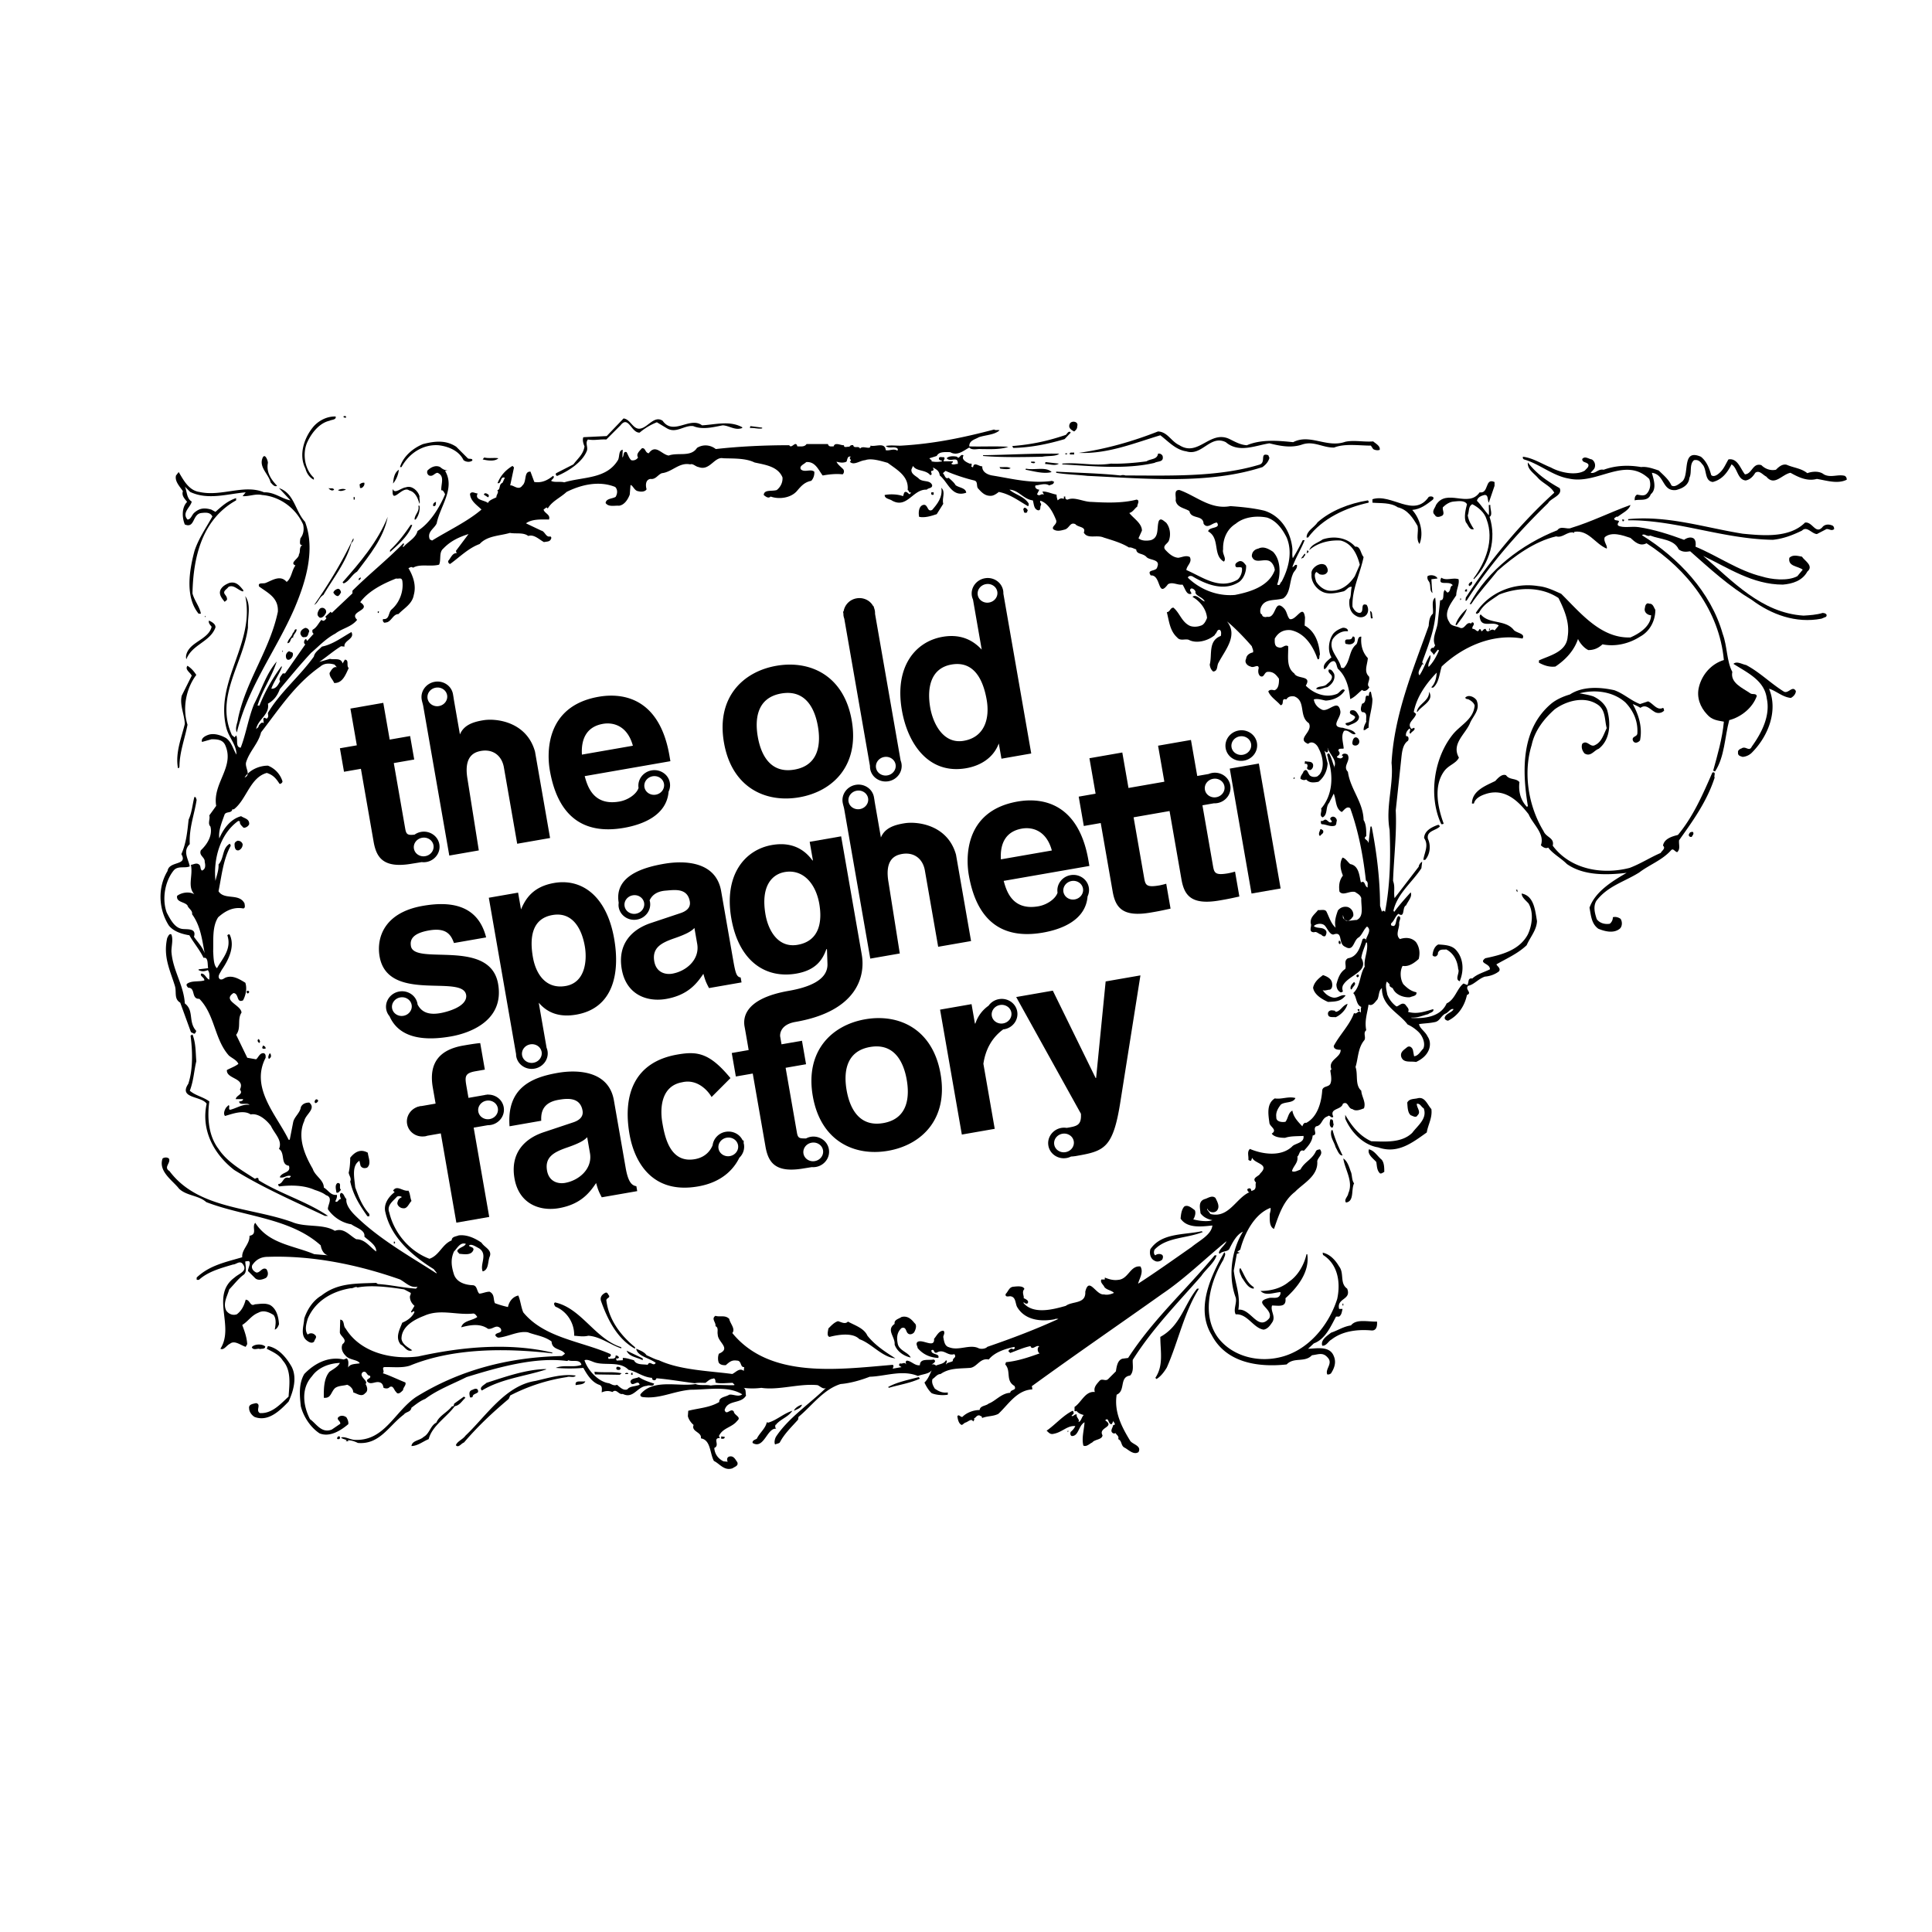 <svg xmlns="http://www.w3.org/2000/svg" width="2500" height="2500" viewBox="0 0 192.756 192.756"><g fill-rule="evenodd" clip-rule="evenodd"><path fill="#fff" d="M0 0h192.756v192.756H0V0z"/><path d="M34.521 41.557v.115c-.114 0-.306 0-.229-.152.077 0 .191-.039.229.037zM33.49 41.557c.076.344-.42.306-.611.42-1.031.229-1.833 1.261-2.253 2.215-.458 1.108-.229 2.636.688 3.476v.191c-.42-.191-.726-.649-.84-1.108-.688-1.336-.153-2.979.688-4.049.494-.648 1.373-1.182 2.328-1.145zM63.971 42.742c.726-.191 1.337-1.299 2.139-.764 1.069 1.528 2.712-.458 3.934.458 1.337-.076 2.75-.496 4.01.191v.076c-.726.268-1.26-.229-1.948-.268-.993.191-2.024.459-2.941.077-.917-.115-1.719.802-2.674.191l-.955-.573a6.043 6.043 0 0 0-1.719 1.032c-.84.038-1.107-1.757-1.91-.727l-1.414 1.414c-.688-.039-1.146.114-1.833 0-.306.344.038.764-.115 1.146-.458 1.146-1.872 2.024-2.941 2.483-.153 0-.191-.191-.115-.268l1.719-.878c.42-.573.993-.993 1.108-1.795-.115-.267-.229-.649-.115-.917l2.33-.114 1.681-1.757c.727.076.956 1.222 1.759.993zM107.477 42.512c0 .268-.115.382-.305.535-.307-.152-.65-.382-.42-.802.189-.306.877-.191.725.267zM76.041 42.742c-.382.076-.802-.077-1.222-.039l.039-.191 1.184.153v.077h-.001z"/><path d="M99.723 42.933c-.496.458-1.375.458-2.062.687-.383.229-.917.306-.956.841v.076c1.299.038 2.559-.038 3.897.038-.803.306-1.986.229-2.789.229-.268-.039-.84.153-1.108-.153-.572.306-1.183.879-1.909.458-.497 0-1.108-.076-1.337.382l-.726.229c.038.152.306.152.191.306.344.076.688.076 1.07 0-.039-.153-.382-.038-.306-.344.077-.152.306-.038.458-.076.229.114-.038.306 0 .42h.917c.039.114-.076.153-.153.229.191.191.458 0 .649.038.039-.878-.726-.114-1.107-.573.19-.229.688-.229 1.031-.152.229.344.344-.382.649-.115-.268.419.344.687.61.802h.191c0 .077.038.191-.038.268.038.039.114.115.192.077.076-.573.611-.038.916-.077-.037.573.535.84.992.917 1.91.306 3.936.841 5.998.535.037.077.115.077.152.039.039.343-.268.306-.457.42-.422-.268-.918-.038-1.377 0-.113.229.152.42.383.42l-.23.458c.307.268.346-.115.689.038l-.153-.306c.42-.038.955.229 1.414.306 0 .191.039.382.115.573.152-.153.344-.267.572-.153.076-.038.039-.152.039-.229h.152c-.039.191.037.305.229.305.688-.305 1.566.229 2.369.229 1.336.076 3.055.153 4.506-.229.383.077.039.497.078.688-.307.229-.422.535-.803.649.42.535 1.26 1.031 1.26 1.757l-.344.764c.307.267.803.267 1.223.19.879-.267.572-1.26.803-1.91.189-.381.535.038.725.153.42.497.496 1.261.268 1.833-.152.306-.611.458-.381.84.381.42.801.802 1.336.84.459-.076.764-.267 1.146-.076.268.535-.307.84-.344 1.298 1.604.688 3.283 2.024 5.117.955.307-.267.496-.802.42-1.184-.268-.153-.609.114-.648-.229-.039-.229.229-.343.381-.42.344-.076.498.191.689.42.037.612-.23 1.299-.689 1.643-1.527.994-3.359.229-4.697-.573-.152-.038-.381-.038-.42.153 1.223 1.184 2.941 1.872 4.697 1.719 1.566-.305 3.4-.878 3.973-2.483-.037-.344-.229-.764-.572-.917-.611-.229-1.451.344-1.719-.458 0-.42.268-.688.648-.764.535-.268 1.033.038 1.453.306.84.84.764 2.406.42 3.285.344.153.229-.115.457-.306.688-1.298 1.109-2.941.496-4.392-.42-.841-1.029-1.681-1.947-1.986-1.107-.229-2.367-.038-3.131.611-.879.535-1.299 1.528-1.262 2.559-.113.458.383.917.076 1.222-1.145-.649-.344-2.33-1.566-3.017.076-.497 1.299-.229.879-.879-.457 0-.955.688-1.336.115-.039-.917-1.262-.42-1.414-1.26-.459-.306-1.26-.344-1.375-1.07.076-.382-.229-1.069.383-1.031 1.643.573 3.094 1.985 5.08 1.604 1.068.076 2.291.191 3.398.458 1.682.535 2.637 2.139 2.789 3.82 0 .306-.039.649.039.917.342-.535.686-1.185.992-1.796h.191c-.383.955-.879 1.719-1.223 2.674.152.038.229-.306.459-.191.037.42-.307.573-.42.917-.346.802-.23 1.91-.957 2.407-.84.268-1.908-.039-2.252.993-.078.267-.039.611.152.611-.039.229.305.305.496.229.955.191.688-1.872 1.682-.84.305.306.305.802.572 1.07.648.191 1.338-1.604 1.527-.153l-.037.802c1.068.573 1.451 1.795 1.527 2.903-.115.114.037.497-.229.458-.422-1.223-1.223-2.598-2.674-2.903-.727-.076-1.262.229-1.605.84 0 .268-.076.802.383.878.381.153.611-.344.955-.114.037.917-.23 2.101.611 2.712.268.611 1.795.152 1.145 1.222.764.764 1.949 1.26 3.057.84.307-.077.572-.688.84-.382-.383.649-1.146.993-1.91 1.031-.381-.077-.84-.229-1.184-.114.076.496.42.84.84 1.031.65.229 1.566-1.107 1.795.077.191.688-1.145 1.642.268 1.719.422.153 1.07.191 1.262.611-.383.191-.65-.458-1.146-.306-.344.497-.076 1.184-.039 1.757-.152.076-.533-.077-.533.229.496.535-.688.573.189.764a.332.332 0 0 0 .268-.153c.039-.076-.076-.114-.113-.153.113-.229.42-.191.572-.076.383.611-.535 1.146.039 1.719.229 1.719 1.527 3.018 1.564 4.812.268.42.268 1.07.268 1.604-.42.306.191.344.191.649h.039l.189-1.604h.115c.496 2.521.84 5.271.84 7.906l.191.612c.076-.191.229-.115.305 0 .498-2.598.574-5.271.459-8.175-.42-2.291.42-4.545.191-6.684.268-4.851 2.139-9.282 3.705-13.675.037-.458.076-.917.42-1.222.076-.496-.191-1.298.23-1.604.305 2.407-.574 4.431-1.299 6.455l.152.229-.152-.038c-.115.344-.535.802-.268 1.108.42-.611.648-1.413 1.068-2.025.152.382-.305.879-.152 1.185.459-.458.764-1.031 1.031-1.643l-.115-.076-.42.534c-.037-.305-.572-.382-.152-.726.191.077.191-.114.307-.229-.383-.726.229-1.604.266-2.406l.23-2.101c.496.038.191-.726.457-1.032l.268.268c.383-.115.191-.649.535-.726-.344-.535-1.566.152-1.146-.764.498.344 1.146-.038 1.721.153.113.496-.23 1.031-.23 1.604-.496.764-1.336 1.757-.688 2.674.152.42.688.381 1.07.572.496.191.611-.687 1.107-.42 0-.076.113-.19.229-.076.152.229-.229.382-.076.611.268-.076.496.497.65.039.189-.077.152.114.229.191.191-.077.191-.268.42-.229.191.611.535-.191.879.153l.42-.497c-.535-.458-1.566.191-1.834-.573-.037-.152-.152-.42.039-.535.84.993 2.367.497 3.246 1.49.23.382 1.26.382.918.917-2.98-.535-5.959.802-8.061 2.788-.229.726-.268 1.605-.84 2.101-.039 0-.154.038-.191-.038.383-.382.496-.917.535-1.452-1.031 1.07-1.986 2.369-2.293 3.934.078.038.154.115.23.191-.115.535-.994.917-.459 1.489l.268-.114c.191.229-.268.382-.344.573-.076.039-.076-.038-.115-.076 0-.153.152-.306 0-.42-.191.153-.42.42-.344.764.307-.038.268.344.191.458-.572.382-.611 1.26-.688 1.948l-.535 5.003c.115 2.216-.191 4.736-.268 7.028.23.612.039 1.108.152 1.719.766-.993 1.643-2.139 2.408-3.132 0-.191.229-.458.344-.497l-.078.649c-.916 1.414-2.406 2.521-2.787 4.24l.076.115c.572-.764 1.031-1.261 1.643-1.949.191.42-.268.878-.459 1.299-.42.191-.076 1.298-.764.84-.344.268-.383.649-.688.917-.037.038-.076.114-.037.229.609.344.381-.649.725-.917.383.077.039.497.076.726.039.497-.42 1.146.076 1.566.574-.191 1.186-.153 1.605.306.344.497.42 1.07.268 1.68-.42.383-.994.803-1.605.688-.305.535-.229 1.375.076 1.834.42.421.764.688 1.299.802.076.382-.42.382-.648.497-.688.038-1.414-.268-1.682-.841-.037-.152-.42-.152-.344-.458l-.268-.268c-.191.344-.037.879.039 1.299.191.496.535.917.916 1.184.268-.038.535-.458.879-.19.152.229.459.459.268.726.916.268 1.682-.038 2.521-.267.113.305-.344.344-.498.496-.609.152-1.029.382-1.68.344v.038c1.26.076 2.902-.076 3.514-1.452.84-.382 1.031-1.488 1.682-1.986l.381.153c.191-.268 0-.726.496-.649.498-.458 1.146-.611 1.758-.916.039-.612-1.184-.573-.459-1.108 1.643-.344 3.4-.802 4.24-2.368.42-.878.611-2.177.076-3.094-.268-.306-.688-.611-.688-.993 1.223.229 1.338 1.643 1.529 2.75-.039.917-.688 1.604-1.031 2.406-.879.841-2.025 1.337-3.018 1.91.076.191.457.382.266.688-.381.306-.916.497-1.412.534-.688.23-1.07.803-1.682.917-.344.383.459.688-.113.917-.23 1.107-.879 2.062-1.873 2.56-.152 0-.381-.115-.344-.306.115-.42.727-.496.879-.84-.305-.115-.535.381-.84.458-.459.267-.535.764-1.07.84-.535.114-1.031.114-1.527.191.039.42.611.726.84 1.222.268.383.307.841.152 1.299-.229.611-.725.993-1.297 1.261-.535-.115-1.299.152-1.49-.573-.076-.458.305-.648.572-.879.268-.229.535 0 .611.268l.115.611c.42-.038.611-.458.916-.764.23-.496-.037-1.185-.42-1.604a3.879 3.879 0 0 0-1.146-.802c-.877-1.184-2.596-1.834-2.559-3.629-.344.229-.268.802-.459 1.146-.229.229-.457.688-.877.497-.115.84-.42 1.604-.23 2.56-.344.267 0 .687-.189.993-.65.764-.611 1.833-.879 2.674.268.764-.076 1.795.572 2.367.039.611.496 1.146.268 1.758-.305.114-.803.344-1.146.076-.457-.038-.42-.84-.955-.535-.152.649-1.375.42-.955 1.299-.229.229-.344-.268-.572-.038-.611.19-.535.917-1.146.993-.381.306.23.84-.344.917-.037.61-.457 1.069-.879 1.527-.457-.19-.42.421-.648.573.115.611-.42.955-.535 1.451.23.153.611-.076.842-.152.42-.803 1.184-.993 1.564-1.872.115-.114.23-.114.383-.152.383.496-.191.764-.268 1.184.115 1.49-1.412 2.216-2.215 3.056-1.186.917-1.605 2.292-2.102 3.705-.496-.229-.42-.993-.42-1.489.039-.19.115-.382.076-.611-1.566.573-2.598 2.521-3.018 4.163l-.268.191c-.037.152.23 0 .152.152l-.229.077-.305 1.681c.152 1.337.688 2.482.457 3.896 1.262-.152 1.949 2.216 3.094.841.422-.955-1.719-1.566-.113-1.986.42-.152 1.068.191 1.223-.459v-.152c-.65.038-1.49.42-1.986-.114 1.031 0 2.062-.268 2.826-.917.916-.611 1.527-1.719 1.756-2.75h.078c.266 1.795-1.031 3.361-2.178 4.393.113.955-.688.726-1.338.726-.189.534.383 1.069.039 1.643-.229.344-.459.688-.879.764-1.031-.153-1.604-1.604-2.787-1.527-.268-.497.152-1.146 0-1.681-.803-2.178-.383-4.775.725-6.57-.648.306-1.031 1.07-1.375 1.757-.229.268-.648.153-.955.459l-.076-.114c.115-.459.611-.727.764-1.146-2.023 1.643-4.164 3.743-6.379 5.232-4.354 3.095-8.594 5.997-13.062 9.244.076.076.037.191.076.306-1.566.076-2.406 1.527-3.4 2.444-.535.268-1.068.191-1.641.42.076-.19-.154-.19-.23-.267-.305-.038-.344.229-.572.306.076.037.037.114.037.152l-.113.152c-.154-.382-.536.077-.802.115l-.306.229c-.306-.077-.42-.535-.458-.879.152-.229.305.114.496.076.459-.458 1.147-.688 1.719-.688.076-.458.611-.382.916-.649.65-.229 1.262-1.031 2.139-1.069.039-.382.689-.19.422-.688-.916-.535-.307-1.49-.916-2.14l.074-.229c1.186-.114 2.293-.496 3.363-.879-.191-.076-.27-.458-.115-.648l.076-.039c-.268-.229-.727.458-.879-.038-.725.153-1.299.421-2.025.688l-.189-.191c.076-.114.268-.343.459-.19.076.038.113-.038.189-.076l-.037-.152c-.916.19-1.986.534-2.561 1.26-.916-.191-1.184.84-1.948.84-1.031.077-1.986 0-2.864.611-.344 0-.536.344-.802.497-.115.382.076.688.229.955.382.267.764.458 1.299.382v.229c-.497.077-1.146.038-1.605-.152-.305-.268-.573-.726-.725-1.069.343-.306.534-.802.725-1.223-.267.382-.916.382-1.375.573-1.566-.649-3.285.038-4.813.076-.878.344-1.948.649-2.903.727-1.719.534-2.865 2.177-4.202 3.284l-.038.268c-.688.765-1.375 1.413-1.833 2.292-.153.114-.344.114-.458.19-.114-.19-.038-.534.077-.764 1.222-1.872 3.399-3.323 5.003-4.89-.267.191-.573-.152-.84-.267-1.795-.191-3.896.534-5.615.267a7.001 7.001 0 0 1-1.795 0c.306.077.191.573.268.765-.497.878-1.833.382-2.139 1.451.191.611.611-.268.917.152.038.383.802.535.344.917-.535.688-1.452.688-1.833 1.528l.114.19c-.802 0 .039.727-.573.994.039.61.382 1.069.917 1.336l.42.039c-.115-.229-.076-.535.306-.535.344 0 .497.382.649.572.153.383-.268.459-.458.611-.84.306-1.299-.458-1.872-.726-.42-.764-.306-2.101-1.299-2.253.115-.65-.993-.65-.726-1.337-.229-.191-.497-.535-.573-.879l.038-.535c1.032-.267 2.139-.305 3.094-.878-.038-.497.649-.497.993-.727.382-.076.917.268 1.298-.037-1.413-.879-3.438-.459-5.156-.459-1.757.152-3.094.955-4.813.726-.076-.038-.153-.038-.191-.152v-.114c1.299-1.604 3.858-.727 5.5-1.031.458.19.993.037 1.528.152.611-.115 1.643 0 2.33-.038l.038-.038-.191-.191c-.573 0-1.299.115-1.719-.038.039-.191-.076-.497-.229-.382-.344.038-.497.229-.764.42-.344 0-.726-.038-1.07.038-1.222-.152-2.482-.382-3.819-.496-.038.114-.114.229-.268.19-.038 0-.229-.076-.152-.229-.955-.077-1.49-.611-2.368-.803-.802-.84-2.178-.458-3.171-.688-.42-.076-.878-.42-1.222-.268.344 1.069 1.451 2.178 2.444 2.292.229.077.497.306.802.153.306.267.649.611 1.031.458.268-.344.765-.267 1.223-.458-.153-.611-.802.382-.917-.344.153-.344.573-.268.84-.421.458.306 1.032.497 1.528.649-.115.382-.458.076-.726.229-.955.038-1.336 1.337-2.406.802-.42.114-.611-.572-1.031-.191-.382-.152-.726-.113-1.069.039 0-.268.114-.649-.268-.764-.726-.268-1.185-.994-1.566-1.682-.878.077-1.833.077-2.75 0 .802-.344 1.795 0 2.559-.305-.153-.611-.917-.268-1.298-.459l-.115.077c-3.17-.421-6.837.61-10.045 1.604-1.375.688-2.903 1.261-4.125 2.178-.497.19-.917.534-1.375.879-.076.458-.534.381-.764.687-1.49 1.108-2.406 3.018-4.583 2.827-.305-.153-.649-.268-.993-.268l.038.114-.267-.038.114-.076c-.19-.114-.42-.114-.573-.268.382-.152.917.229 1.413.229 2.941.114 3.935-2.827 6.074-4.278 4.316-2.674 9.167-3.972 14.553-4.087l.306-.229c-.344-.534-1.299-.343-1.337-1.222-.726-.535-1.566-.611-2.368-.917-.955-.153-1.91.42-2.903.534-.153 0-.267-.114-.344-.229.038-.344.802-.153.535-.688-.458-.458-.764.114-1.261.038-.802-.573-1.795-.382-2.674-.152.191-.688 1.107-.649 1.604-1.032-.115-.152-.191-.305-.382-.344-1.681.191-3.323-.496-4.928.23-.993.381-2.253 1.068-2.253 2.291.077.573.649.84 1.069 1.146-.535.229-.764-.421-1.146-.573-.572-.688-.114-1.49.153-2.178.458-.19.993-.534 1.222-1.069-.152-.229-.267.229-.344-.038l.344-.573c-.267-.229-.458-.534-.458-.916 0-.115.114-.229.076-.383l-.649-.344c-1.49-.229-3.247-.458-4.66-.19-.191-.153-.42.114-.688.076-1.871.306-3.552 1.299-4.278 3.056-.115.42-.343 1.107 0 1.566a.531.531 0 0 1 .726.038c.267.229-.038.42-.076.649-.229.268-.573.038-.765-.115-.649-.534-.267-1.451-.229-2.177.305-.917.878-1.795 1.719-2.292 1.604-1.26 3.361-1.184 5.462-1.26l.153.114c1.298.076 2.521.382 3.82.458l.153-.191c-.726.153-1.184-.42-1.757-.725-4.24-1.49-8.785-2.407-13.178-2.254-.688 0-1.184.268-1.566.84-.114.344.153.611.42.726.382.038.573-.573.993-.343.191.267.229.648-.038.878-.305.153-.764.306-1.069.038l-.726-.726c0-.306.382-.917.038-.993l-.306.038c0 .458.229 1.107-.229 1.375-.497.382-.955.993-1.375 1.413-.191.688-.649 1.375-.306 2.102.229.344.649.535 1.07.382.496-.382.725-.879.878-1.452.458 0 .42.726.917.459.535-.038 1.031-.152 1.528.076.649.382.84 1.223.878 1.91-.076.229-.229.496-.42.534.076-.42.191-1.031-.115-1.451-.42-.268-.993-.535-1.528-.229-.688.268-.993.841-1.604 1.223.229.611.458 1.223.497 1.91l-.153.268c-.496-.153-1.107-.688-1.566-.307-.343.153-.611.688-.955.497 1.451-2.254-1.032-5.31 1.413-7.104.458-.421 1.413-.649.764-1.413-.306-.268-.611.114-.917.114-1.146.344-2.483.688-3.399 1.528-.077 0-.267.038-.229-.077v-.152c1.298-1.223 2.864-1.527 4.545-2.024-.076-.765.764-1.299.726-2.139.84-.153.191-.879.573-1.299 1.337 2.101 3.782 2.253 5.883 3.132l1.375.114c-.382-.076-.649-.496-.726-.993-3.056-2.75-7.678-2.864-11.421-4.316-.764-.687-1.948-.611-2.712-1.336-.611-.803-2.101-1.719-1.643-3.018.153-.115.497-.153.65.038.152.458-.573.84.038 1.222 2.826 3.781 8.059 3.591 12.223 5.08 1.337.573 3.094.153 4.278.879.917-.344 1.489.497 2.139.841.879 0 1.337.764 1.986 1.222.038-.649-.802-1.107-1.184-1.489.115-.649-.84-.879-1.299-1.223-.955-.152-1.795-.726-2.33-1.489-.076-.383.573-1.185-.191-1.413-.344-.268-.802-.421-1.146-.535-1.031-.459-2.33-.497-3.515-.344-.076-.038-.114-.115-.114-.229.535-.038.458-.84 1.108-.611.038-.076.153-.114.153-.19-.382-.153-.726.267-1.108.114.229-.572 1.146-.382.917-1.146-.878-.115-.344-1.261-.993-1.681.382-.841-.458-1.528-.802-2.292-.458-.611-1.26-1.299-2.024-1.146-.726-.497-1.872-.039-2.56.152-.191-.229-.038-.611.115-.841l.229-.229c.152 0 .038.267.076.306-.039.076.038.114.076.152.649-.152 1.299-.611 1.948-.496-.229-.268-1.031.114-1.031-.344.191 0 .42-.076.382-.229h-.726c.076-.42.802-.459.42-.955.572-1.184-1.375-1.031-1.299-1.948.344-.19.802-.344 1.146-.611-.152-.382-.649-.573-.955-.84-1.451-1.643-1.375-4.049-2.94-5.653-.841.038-.344-1.107-1.108-1.107-.115-.114-.268-.306-.077-.421.458-.305 1.146-.152 1.681-.305.038-.306-.496-.42-.305-.688.382 0 .458.458.802.61 0-.267.076-.687-.153-.954-.344.152-.611.152-.917 0v-.076l.955-.115c-.076-.344.039-1.146-.458-1.031-.382-.802-1.032-1.566-1.414-2.253-.726-.115-1.604-.382-2.062-.993-1.031-1.643-1.107-3.781-.115-5.424.153-1.031 2.063-.497 1.375-1.681.497-1.07.611-2.369.726-3.438.344-.764.382-1.527.573-2.253.191-.039.153.153.229.268-.229 1.49-.764 2.789-.688 4.431-.726.688-.153 1.452 0 2.215-.497.229-1.223-.114-1.643.458-.84 1.069-1.146 2.826-.649 4.163.306.573.726 1.452 1.451 1.604.42.114 1.566-.153 1.261.802.344.497.84.993 1.069 1.643-.267-1.414-.42-2.75-1.26-3.896.077-.382-.382-.573-.458-.878-.306-.382-1.146-.306-1.031-.955.458-.344 1.222-.458 1.719-.153-.726-.802-.115-1.833-.344-2.941.306-.038.535-.229.802-.038.229.153.077.458.306.611.382-.153.343-.535.267-.879.039-.458-.611-.611-.382-1.146.611-.573 1.184-1.452.955-2.368-.306-.306 0-.764-.115-1.108l.688-.955c-.382-2.292 1.909-3.896.878-6.111-.267-.497-.764-.535-1.337-.535l-.955.268c-.115-.344.267-.573.573-.688.573-.229 1.299 0 1.833.306.573.42.688 1.107 1.031 1.643 0-1.031-.802-1.719-1.031-2.75-1.107-4.66 2.903-8.365 1.91-13.063.611.917.229 1.986.268 3.132-.458 3.591-3.323 6.914-1.604 10.733l.268.229.153-.191c.229.306-.115 1.185.458 1.222.534-1.375.764-2.941 1.337-4.354.764-1.452 1.184-2.979 2.253-4.24-.458 1.489-1.451 2.865-1.91 4.392h.191a17.155 17.155 0 0 1 2.177-3.896h.076c-.229.726-.84 1.528-1.069 2.215.458.039.688-.382.878-.764-.191-.229.115-.535.268-.764h.229l2.024-2.903c-.191-.038-.153-.382 0-.496.153-.077.076.114.191.152l.649-.726c-.114.038-.191-.268-.114-.382.419-.229.573-.649.878-.993.229.229.382 0 .496-.152l-.114-.153.534-.496.115.114 2.062-1.948v-.268c1.604-1.604 3.399-3.017 5.08-4.736.115.077.038.153 0 .229-.038.038-.076.076-.038.114l.038.039c.497-.573 1.223-.878 1.414-1.604 1.222-.764 2.177-2.292 2.75-3.667-.077-.115-.191-.458-.382-.382-.038-.649.382-1.451-.382-1.757-.306.038-.458.42-.84.267a.386.386 0 0 1-.153-.496c.305-.306.801-.573 1.26-.344.229.191.535.42.917.267l-.42.115c1.031 1.757-.497 3.514-.84 5.232-.229.535-.993.841-.688 1.605l.229.114c1.605-.993 3.553-1.91 4.928-3.094-.42-.42-1.107-.84-1.146-1.566.191-.305.497-.038.764-.038-.344.687.688.648 1.031.955.077-.268.535-.42.84-.573-.038-.229.306-.535.076-.688.382-.114.115-.573.535-.764l.229-.496c-.496-.191-.306.649-.726.534.306-.764.802-1.298 1.489-1.718l.153.153-.382 1.795c.306-.077.84.573 1.222 0 .458-.382.115-1.413.803-1.375l.382 1.031c.726.114 1.299-.152 1.872-.611.229.153-.115.343-.191.496.267.191.955.039 1.299.153 1.909-.573 4.239-.306 5.385-2.254.153-.343.039-.955.458-.992l-.038.764c.191-.153.038-.649.42-.535.153.268.229.573.458.803a.619.619 0 0 0 .688-.268c-.229-.344.153-.649.382-.917.382-.076.305.458.687.497.688-.955 1.26.114 1.987.229.916-.344 2.215.191 2.826-.764.611-.382 1.337-.306 1.872.115 2.368-.268 4.927-.382 7.333-.382.229.42.649-.535.803.114.305 0 .726.077.917-.229h2.139c.077.306.344.229.573.229.115-.458.726-.076 1.031-.114-.039.305.344.114.535.152.076-.114.191-.191.382-.152.077.382.535 0 .688.343.229-.382 1.069.191 1.031-.305.497.153 1.452-.382 1.527.458.42.077.764-.191 1.146.039.077-.039.077-.153 0-.229-.382-.229-.802.077-1.146-.229.535-.115 1.185 0 1.605-.039 3.247-.191 6.149-.802 9.205-1.604.16.117.388.002.541.079zM117.676 44.422c1.871 1.184 3.018-1.49 4.926-.65.574.268 1.109.611 1.797.65 1.451-.612 3.131-.459 4.621-.306 1.68-.878 3.361.611 5.195-.039.877-.191 1.832.039 2.787-.038.268.229.727.459.65.841-.191.076-.459.038-.65-.077l-.229-.344c-1.184 0-2.598-.229-3.666.191-1.109.038-2.025-.688-3.172-.306-1.107.382-2.215.153-3.285-.114-1.451.229-3.055.993-4.354-.115-1.566-.764-2.367 1.414-3.934.917-1.07-.152-1.795-.993-2.598-1.604-2.674.802-5.232 1.872-8.137 1.757 2.713-.382 5.387-1.146 7.906-2.139.959.039 1.301.994 2.143 1.376z"/><path d="M106.828 43.162l-.611.648c-1.682.497-3.361.841-5.119.879-.037-.076-.115-.115-.076-.19 1.91-.153 3.514-.497 5.309-1.108.114-.077.306-.496.497-.229zM95.789 44.04c-.535 1.146-2.101-.191-2.559 1.146l.038.039c-.038.152-.267.152-.458.152.114-.076.152-.305-.039-.344l-.152.076c0-.114.305-.191.191-.344-.42-.191-.726-.038-1.146.039 0-.497.573-.305 1.031-.344.229.497.726 0 1.146.076l.114-.267c.649-.038 1.222-.306 1.834-.229zM46.668 45.721c.114.114.496-.038.458.229-.267.19-.611.152-.878-.038-.459-.955-1.528-1.375-2.483-1.49-1.604-.115-2.979.84-3.705 2.177h-.153c.306-1.031 1.26-1.872 2.292-2.292 1.184-.306 2.292-.42 3.323.267l1.146 1.147zM70.846 44.957c-.229-.039-.497-.115-.726-.039l-.077.344-.42-.115c.191-.229.535-.344.841-.42.115.077.382.001.382.23zM92.083 45.148l-.381-.039.229.039h.152zM107.172 45.339h-.42c-.115-.267.266-.153.42-.191v.191zM89.83 45.225c-.039.229-.268.114-.42.152l-.038-.038c.076-.191.267-.076.458-.114zM105.682 45.263c-.344.306-1.184.191-1.682.306-1.947.038-4.125.076-5.92-.077v-.076c2.598-.039 4.965-.191 7.602-.153zM106.484 45.263c0 .076-.268.114-.191-.038.037.038.152-.039.191.038zM115.994 45.492c.154.649-.496.497-.801.688-2.941.688-6.342.306-9.207.153v-.077c1.719-.153 3.096.268 4.852 0 1.07.038 2.445-.076 3.553-.229.381-.268 1.068-.153 1.145-.764a.408.408 0 0 1 .458.229z"/><path d="M126.65 45.683c-.113.42-.381.688-.688.917-5.424 1.756-11.648 1.146-17.455.878-1.068-.115-2.254-.153-3.133-.306v-.115c2.025.115 4.316.153 6.418.382a.732.732 0 0 1 .496 0c4.355 0 9.129.191 13.33-1.069.766-.191 0-1.261.918-.955l.114.268zM170.73 47.401c.191.191.496.038.648-.076.574-.42.727-.917 1.07-1.49.916-.152 1.184.917 1.643 1.49.727-.038.764-1.185 1.643-.917.381.382.916.573 1.451.458.229-.229.611-.611 1.07-.497.688.306 1.451.344 2.062.84.496-.191 1.221-.229 1.643.115.688.382 1.412-.038 2.1.153.115.077.191.191.191.382-.916.458-2.025.077-2.98-.077-.992.268-1.871-.19-2.635-.611-.84.153-1.604 1.375-2.406.382-.344-.153-.688-.688-1.107-.382-.229.382-.535.688-.955.764-.84-.077-.803-1.261-1.414-1.604-.42.84-.955 1.528-1.871 1.757-.879-.115-.535-1.298-1.07-1.795-.189-.267-.42-.458-.801-.381-.496.42-.191 1.222-.459 1.757-.076.764-.725 1.069-1.336 1.223-1.414.152-1.107-1.566-2.406-1.719.152.611.533 1.604-.115 2.139-.268.764-1.107.458-1.604.611 0-.229 0-.42.229-.573.344.038.725.191.992-.114.344-.382.42-.955.23-1.452-2.406-2.33-5.158.611-8.021-.038-1.605-.267-2.902-1.452-4.469-1.91-.152-.076-.115-.19-.115-.267.992.114 1.91.725 2.787 1.069.955.535 2.561.84 3.4.306.154-.191.42-.344.344-.611-.189-.268-.611-.153-.611-.535.268-.343.65 0 .955.038.268.153.42.535.268.879-.076.153-.268.306-.381.458.496.115.725-.42 1.299-.306 1.145-.42 2.443-.497 3.742-.267.535-.077 1.184.152 1.758.344.457.458.992.878 1.26 1.489.344.229.764-.152 1.107-.42.727-.764-.113-3.285 1.834-2.444.571.457.839 1.145 1.03 1.832zM90.899 45.797c-.267-.534.612-.152.879-.343l.038.229-.917.114zM26.729 46.179c-.191.993.382 1.719.917 2.292-.267.153-.497-.19-.649-.343-.191-.802-1.108-1.452-.84-2.331.228-.725.572.115.572.382z"/><path d="M84.902 45.568c-.344.152.191.305-.115.496.382.42.994-.114 1.528-.152.612-.229 1.566.076 2.253.267.917.688 2.14 1.337 1.987 2.712.153.038.115.344.343.229 0 .077-.114.153-.152.191-.153-.076-.344-.382-.535-.153l-.115.343c-.497-.19-1.261-.229-1.833-.114 0 .382.497.382.764.573 1.489.802 2.062-1.184 3.438-1.107.153-.191.573-.115.535-.458-.23-.535-.879-.267-1.299-.611-.229-.267-.84-.458-.764-.955l.153-.344c.343.573 1.26.344 1.719.917.306-.038 0-.306.114-.42.077 0 .153 0 .229-.115l-.076-.229c.42.229.611.344.688.802.84.688 1.184 2.216 2.635 1.719-.038-.497-.764-.497-1.069-.764-.115-.229-.421-.497-.688-.726-.343.191-.381-.306-.572-.458l.268-.229c.878.382 1.91.726 2.864.955.422.114.152.611.422.84.344.382.686.726 1.26.688.229 0 .535-.191.764-.382 1.07.191 1.986.878 2.902 1.414.115-.039.076-.153.076-.268-.457-.726-1.375-.878-1.908-1.375.916.039 1.375.955 2.328 1.069.115.344.078.878.535.993.307 0 .154-.344.268-.497.115-.191-.191-.306-.037-.458.801.268 1.26 1.184 1.564 1.948.115.421-.457.573-.305.879.344.268.764.153 1.184.039.459-.153.498-.764 1.031-.535.268.344 1.107.229.842.84.381.688 1.297.191 1.984.497.842.267 1.797.534 2.521.993.268-.038.459.115.727.191.037.535.648.344 1.031.764.305.344 1.412.191 1.068.993-.076.497-1.107.19-.648.84 1.068-.077.648 2.33 1.719.878.459-.267.955.115 1.451.039.268.382.383 1.07.879.917.037-.19-.305-.344 0-.535.191 0 .344.153.42.306-.115.42.727.535.916.994-.344-.077-.84-.803-1.221-.459.725.421 1.375 1.185 1.451 2.101-.115.306-.307.688-.611.764-.383.153-.918.153-1.223-.038-.727-.42-.916-1.26-1.527-1.757-.344.039-.307.421-.65.459.23.917.307 1.871 1.031 2.521.307.382.764.114 1.146.229.84.458 2.062.038 2.637-.497l-.039-.039c.229-.076.191-.496.496-.458.191.114.152.42.115.611-1.299.496-.84 1.872-1.107 2.864.037.268.113.497.344.688.496-.039.344-.573.533-.878.65-1.261 1.986-2.712.842-4.125.801.649 1.719 1.604 2.482 2.483.037.191.191.42.113.611-.342.076-.648.267-.686.649-.191.344.113.688.457.764.307.191.764-.305.803.153-.076.268-.076.611.152.802.383.191.383-.344.688-.42.611-.077.918.305 1.184.688 0 .344 0 .993-.457 1.146-.191-.039-.459-.115-.611.114.229.573.84.917 1.223 1.375.42-.039 0-.764.572-.573.191-.306.459-.344.803-.306 1.184.458.42 1.986 1.451 2.673.457.878-1.299 1.566-.076 2.063.42-.382.916.076 1.068.496.42.764.611 1.986 0 2.636v-.076c-.037.268-.572.305-.801.152-.307-.114-.307-.916-.727-.458-.076.267-.305.382-.305.726.152.115.381.191.572.076.344.382.803.306 1.223.229.535-.42.879-1.07.916-1.833l-.305-1.261c.076.039.113.191.268.153.152-.114.037-.229.076-.344h-.039v-.115c.191.688.994 1.261.65 1.948l.076.077c-.191-.344-.307-.993-.574-1.452-.381 0-.076.344-.113.535.572 1.719.457 3.629-.688 4.966.113.306-.23.688.152.878.535-.267.268-1.031.648-1.452l.459-.917c.268.65.152 1.49.803 1.834.268-.229.496-.611.84-.382.84 2.33 1.299 4.812 1.566 7.219.305.191.113.497.191.688-.344-.038-.23-.764-.688-.497-.154-.535-.154-1.681-1.07-1.833-.268-.229-.459-.573-.764-.649-.344.573-.191 1.222.037 1.795-.381.497-.42 1.032-.342 1.604.381.458.992-.115 1.564.038.268.191.496.268.611.611-.037.803.307 1.834-.459 2.178-.496 0-1.068.267-1.375-.229v-.268c.039.077.076.497.344.573.383.038.535-.268.688-.458a.811.811 0 0 0-.572-.917c-.42-.076-.727.076-.955.344-.191.535-.381 1.108-.229 1.719-.459-.382-.65-1.069-.918-1.604-.152-.268-.572-.115-.84-.153-.305.42-.803.688-.725 1.337.152.268-.307.879.344.879.229-.115.457.19.688.229.113.114.229.229.42.153.113-.191.191-.458 0-.611-.307-.305-.803-.114-1.146-.381.191-.229.764-.344 1.07-.077.268.267.496.917.877.917 1.031-.382.422.917 1.186 1.223.877.535.801-.688 1.375-.955.344-.306.457-.764.801-1.069.535.382-.113.993-.113 1.413l.037-.039c-.037-.152-.268-.267-.381-.077-.23.765-.496 1.719-1.451 1.872-.459.268-.115.727-.268 1.069-.535.344-.727.955-.879 1.528 0 .344.115.649.42.802.076 0 .152 0 .229-.114a.749.749 0 0 1 0-.573c.574-1.069 2.637-1.337 1.834-2.75.076-.535.307-1.031.496-1.566l.076.077c.115.84-.344 1.604-.229 2.368-.535.802-.381 1.909-1.146 2.635.344.345.268 1.185.803 1.376-.076.229-.037.306-.037.573-.268-.344-.383.229-.689.037-.42 1.185-1.412 2.14-2.023 3.285 0 .383.496.383.688.383.037.801-1.299.992-.916 1.947l-.115.114c.037.345.191.917 0 1.337-.191.345-.688.191-.803.612-.076 1.26-.496 2.712-1.604 3.284-.23-.076-.344.229-.383.344-.381-.42-.877-.879-.992-1.566-.42.191-.42.764-.688 1.108-.344.076-.955 0-.916-.458-.078-.497.189-.918.457-1.262.42-.305 1.223-.114 1.451-.648-.725-.191-1.375.152-2.062.038-.84.534-.648 1.604-.535 2.444.039.382.842.688.23 1.069.268.382.955.421 1.336.421.535-.191 1.223-.153 1.834-.191.115.726-.879.726-1.146 1.069-1.107 1.031-2.941.764-4.201.229-.305.305-.115.649-.152 1.069.037.076.152.114.268.114l.113-.306c.23.611 1.797.611.803 1.566-.115.306-.916.42-.42.916-.115.191.076.497-.191.727l-.268.114c0 .114 0-.229-.152-.268-.076 0-.191 0-.268.115.039.114.076.267.23.267-1.338.573-2.064 2.636-3.896 2.178l-.344-.458c.037 0 .037-.076.037-.115.076.383.611.535.918.268.381-.382.076-.916-.115-1.299-.344-.306-.764.038-1.07.115-.688.229-.457.916-.42 1.412.268.383.727.612 1.186.688-.459.19-1.338.076-1.91-.076.113-.153.305-.612.152-.917-.268-.191-.727-.611-1.07-.344-.268.344-.305.764-.344 1.184.65.993 2.102.803 3.172.688-.115.955-1.338 1.528-2.064 2.14-1.756 1.222-3.514 2.482-5.348 3.667.115-.497.574-1.146.23-1.719-1.031-.115-1.184 1.26-2.215 1.337-.498.076-.955-.077-1.338-.229v.191h-.344c-.152.305.229.534.307.764.268.306.688.306.953.572-.076.038-.572.268-.992.153-.803.114-1.49-1.834-1.871-.268.076 1.261-1.299.917-1.949 1.413-1.107.306-3.17.917-4.201-.268v-.114c.076.077.191.191.344.153.115-.039.115-.191.076-.268a.989.989 0 0 0-.42-.268c.076-.191-.229-.611.076-.917-.113-.344-.725-.268-1.107-.229-.42.039-.496.459-.764.727-.076.382.383.19.496.229.535.076.459.727.65 1.069.764 1.299 2.33 1.49 3.742 1.223.115-.076.268-.038.383-.038-2.33 1.069-4.66 1.948-7.105 2.789-.152.19-.648.267-.916.113-.879-.381-1.949.306-2.903-.076-.458-.114-.496-.648-.573-1.03.038-.229.191-.383.038-.612-.458-.037-.688.497-.955.803.077.993-1.146 0-1.642.306-.229.19 0 .42 0 .61.535.65 1.26.955 2.063.994.191-.497-.726-.268-.688-.764.344-.191.191.343.535.229.726-.42 1.069.382 1.757.152.268.383-.191.344-.153.688-.229.152-.535.114-.687.343-.038-.114.229-.305 0-.42-.191.383-.688.383-.994.535-.114-.115-.267-.152-.42-.115-.076 0 .611-.267.191-.496-.496.114-1.375-.152-1.375.573-.497.076-.84-.42-1.299-.459-.19.077-.077.268-.077.382-.152-.305-.381 0-.611-.114-.076.077-.115.153-.076.229l.229.152-.878.153c.038-.153.153-.268 0-.382-5.462.458-12.261 1.413-16.004-3.171.344-.42-.229-.954-.306-1.413-.42-.42-.917-.152-1.375-.305-.458.305.077.648 0 1.03.344.153.153.535.229.841 0 .764 1.375 1.375.114 1.909-.114.268-.114.688 0 .917.191.229.458.229.688.229.382-.344.611-.534 1.108-.459.496 0 .306.688.726.649l-.039.382c-.42-.343-.764.114-1.146.306-2.254-.306-5.233-.382-7.333-1.375-.382-.076-.841-.344-1.223-.496-.229-.344-.688-.496-1.031-.649.114.764 1.337.917 1.948 1.413-.268.42-.573-.305-.802.191-.458-.076-1.146.038-1.375-.459-.344-.076-.688-.229-1.108-.229v.229l-.611.038-.076-.229c.076.038.229.038.306-.077-.038-.114-.191-.229-.344-.19.038.306-.229.306-.497.306-.076 0-.229.076-.229-.076v-.153c.076.153.191 0 .267-.076l-.039-.153c-2.941-1.298-6.607-1.604-8.708-4.163-.229-.535-.268-1.146-.497-1.681-.535.115-.917.573-1.031 1.146a9.679 9.679 0 0 1-1.299-.382c-.191-.382 0-.878-.534-1.146-.382 0-.727.19-1.032.19-.268-.267-.191-.84-.688-.84-.764-.038-1.565-.306-1.833-1.069-.268-.841-.344-1.528 0-2.292.344-.344.611-.955 1.185-.764-.153.306-.573.306-.841.649-.038.152.115.229.191.344.497.038 1.222.19 1.414-.421 0-.267-.306-.229-.458-.382.191-.267.726.115 1.031.268.878.611.038 1.566.344 2.292.611-.152.497-.955.688-1.451.305-.688-.535-.955-.803-1.414-.611-.42-1.451-.84-2.292-.725-.268.114-.688.114-.688.496-.955.382-1.222 1.489-2.215 1.833-1.948-.726-3.514-2.521-4.011-4.621-.268-.688.344-1.108.726-1.528.114-.152.42-.115.535 0-.191.076-.382.229-.42.459-.152.305.229.648.535.648.42.076.573-.459.84-.726-.152-.382-.114-.688-.305-1.031-.535.114-1.146-.611-1.528 0l.153.152c-.611.459-1.146 1.223-.917 2.025.573 2.559 2.788 4.393 4.812 5.653l.306.381-.039.038c-2.597-1.68-5.768-3.438-8.135-5.806-.459-.458-.917-1.069-.84-1.604-.229-.191-.229-.573-.535-.611-.191.152-.077.42 0 .611-.267-.039-.305.42-.573.229 0-.038.229-.382.153-.649-.612.077-.802-.42-1.298-.726 0-.764-.879-1.146-1.108-1.871-.802-1.375-1.566-3.17-.84-4.775.114-.648 1.222-1.222.496-1.833-.344 0-.688.114-.84.458-.076.573-.649.955-.764 1.49l-.344 1.757h-.114c-1.184-2.444-3.858-5.156-2.292-8.175 0-.152.038-.381-.19-.458-.42-.038-.535.458-.764.611l-.878-.153-1.108-2.291c.535-.688.077-1.528.535-2.215-.039-.765-1.948-1.186-.803-1.949.573.039.268 1.031.955.727.267-.497.42-1.184.229-1.758-.572-.344-1.222-.764-1.91-.534-.229.076-.344.268-.611.19-.344-.268.038-.648.152-.916.688-.993 1.375-2.368.802-3.553-.077-.038-.153 0-.229.077.458 1.375-.497 2.33-1.031 3.285-.344-.267-.344-1.069-.382-1.68.038-1.146-.115-2.445.497-3.4.687-.611 1.489-1.069 2.521-.878.229-.077.114-.344.114-.497-.535-1.069-2.024-.306-2.598-1.222.306-1.49.458-3.17 1.223-4.545-.038-.077-.038-.153-.115-.191-.764.458-.535 1.451-1.108 2.062.039.573-.19 1.107-.305 1.642-.229-2.177.458-4.698 2.292-5.997.039.076.077.039.153.039-.077.305.229.496.344.649.229.038.496-.153.573-.344.038-.535-.458-.573-.802-.802-1.031.268-1.757 1.223-2.177 2.216-.114-.764.268-1.643.535-2.407.191-.306.688-.076.764-.497h.153c1.26-.955 1.604-3.17 3.285-3.629.611.191.917.535 1.26 1.07.077.077.306-.076.306-.229a2.466 2.466 0 0 0-1.451-1.566c-.917 0-1.872.458-2.33 1.184.688-.267 0-.993.152-1.528.344-1.107 1.223-1.871 1.49-2.979 1.833-2.369 3.399-4.813 5.92-6.57.382-.343.917-.343 1.413-.191l.229.268c-.344-.115-.573.306-.726.573 0 .42.306.611.458.994.84.038 1.146-.841 1.452-1.49-.268-.229.076-.802-.382-.84l-.229.382c-.153-.611-.84-.344-1.261-.458l-1.069.306c.688-.458 1.375-1.07 2.177-1.566l.344.038c-.115-.611 1.069-.764.687-1.452-.955.535-1.833 1.222-2.941 1.452-.344.344-.726.573-.802.993-1.451 2.024-3.361 3.552-4.583 5.615 0 .268.114.382-.115.573-.077.039-.267-.229-.344.039l.039.42c-.229-.191-.382.153-.497.229 0 .229-.229.267-.267.382.191-1.031 1.375-1.452 1.184-2.559.573-.306.955-.802 1.184-1.452.993-1.184 2.063-2.483 3.132-3.628.726-.611 1.452-1.414 2.407-1.91.688-.535 1.604-.649 2.177-1.375-.917-.879 1.566-.917.306-1.757.84-1.146 2.33-1.872 3.59-2.368.229.076.535-.153.611.229.152 1.031-.268 2.177-1.07 2.864-.343.306-.191 1.031-.84.955-.114.152.077.458.229.344.573 0 .726-.841 1.298-.841.535-.573 1.375-.993 1.528-1.91.268-.955-.076-1.91-.535-2.674.153-.038.267-.191.458-.038.726-.42 1.719-.076 2.598-.305.229-.458-.039-1.223.42-1.604.726-.764 1.565-1.146 2.521-1.452l-1.26 1.681.077.229c-.42-.039-.573.458-.84.764-.039.153.076.306.191.306.917-.649 1.795-1.566 2.941-1.986.764-.84 1.986-.802 3.018-1.108.61.115 1.336-.076 1.833.306.573-.191 1.069.344 1.566.611.306-.077.612 0 .726-.382.038-.076-.038-.115-.077-.191-.458.153-.535-.496-.917-.573l-1.527-.726c.611-.458 1.604-.382 2.292-.382.191-.496-.458-.611-.535-.993l.306-.229c0 .077.077.077.115.115.42-.726 1.26-1.069 1.871-1.643 1.452-.726 3.247-1.146 4.852-.497.267.268.229.688.038.994-.344.19-.955.152-.993.611.306.42.878.229 1.337.267.535-.076.878-.611 1.069-1.107l.077-.955c.229 0 .382.573.764.611.267.076.688.076.84-.191-.115-.382-.115-.955.382-1.032.535.077.726-.42 1.146-.573 1.031-.115 1.719-1.108 2.827-.878.267-.115.535.229.84.268 1.107.42 1.566-1.069 2.444-.879.879.038 2.215-.038 3.132.42 1.031.229 2.33.382 2.788 1.49.038.497-.19.955-.572 1.261-.497.152-1.261-.077-1.299.496.19.153.458.382.687.153.84.305 2.063.153 2.674-.611.42-.497.764-.84 1.375-.955.229-.229.344-.611.306-.917-.382-.306-.955.115-1.337-.229-.191-.344.305-.497.534-.726.917-.076 1.223.803 1.643 1.337.649-.114 1.336-.191 1.986-.114.153-.115.191-.382.039-.535-.229-.229-.535-.458-.649-.726.306.076.649.153.993 0 .11-.192.072-.611.453-.497z" fill="#fff"/><path d="M49.723 45.721c-.344.344-1.107.229-1.566.114l.153-.19c.459.114 1.031 0 1.413.076zM82.458 46.37c-.115.115.038.191.038.268l-.115.191c-.076-.267-.458-.726-.802-.917l.229-.268c.459.115.192.649.65.726zM70.082 46.064c-.038.153-.382-.076-.611-.038h-.038l.038-.306.611.344zM103.275 46.103c-.039.191-.268.077-.383.077l-.037-.115c.114-.001.305-.039.42.038zM105.645 46.255c-.383.268-.918.038-1.377.038l.039-.191 1.338.153zM155.605 48.7c.342.726-.881.993-1.146 1.49-3.057 2.979-5.844 6.15-8.137 9.74h-.115l.039-.306c2.406-3.743 5.5-7.449 8.824-10.466-.346-.649-1.109-.917-1.605-1.452-.42-.497-1.107-.878-1.031-1.566.878 1.147 1.949 1.873 3.171 2.56zM94.757 46.332c-.115.153-.268.114-.42.153l-.115-.115c.192-.153.497.115.535-.038zM64.276 47.172c-.114-.382-.535.191-.611-.229-.077-.077-.191-.038-.267-.077.228-.649 1.222-.42.878.306zM92.618 46.6l-.267-.077h.267v.077zM63.207 46.829c-.42.077-1.032.497-1.566.458-.039-.229.497-.382.726-.649.382-.192.534.305.84.191zM100.83 46.714c-.229.153-.688.077-1.031.038l-.076-.152c.382.038.802-.077 1.107.114zM78.142 46.638c-.153.114 0 .306.115.42l-.42-.42h.305zM90.402 46.867h-.19v-.153c0 .077.19.038.19.153zM80.319 47.287c-.344.344-.496.038-.878.038-.077-.115-.268-.42-.153-.573.343.153.572.573 1.031.535zM104.918 47.096c-.803.229-1.873-.114-2.598-.229l.039-.115c.801.191 1.987-.229 2.559.344zM39.792 46.867a2.65 2.65 0 0 1-.573 1.375c.038-.573.153-1.108.573-1.375zM19.892 49.082c2.215.497 4.468-.802 6.455.038 1.031-.038 1.757.649 2.635.802L27.836 48.7c1.528.497 1.604 2.292 2.598 3.361 1.069 2.826.038 6.073-1.07 8.671-1.833 4.201-4.622 7.792-5.729 12.337-.229-.42.076-.955.114-1.375.802-3.819 3.17-6.837 3.973-10.656.076-1.375-.917-1.834-1.872-2.521-.153-.42.344-.268.611-.344.649-.229 1.49-.878 2.139-.115.497-.381.497-1.146.878-1.643-.649-.267.382-.687.344-1.107.191-.267-.038-.726.382-.955-.382.153-.267-.42-.229-.649.305-.382.382-.878.267-1.375-.688-1.566-2.254-2.789-4.087-2.941-.688-.152-1.261.153-1.948.114l.305-.382c-1.833.153-3.743.802-5.538-.038l-.535-.535c.229.42.153 1.184.688 1.49-.077.535-1.032 1.107-.42 1.795.344 0 .42-.458.688-.688.535-.458.993-.496 1.681-.305l.42.229c.688-.611 1.184-1.069 2.062-1.375v.229c-3.361 1.872-4.278 5.577-4.354 9.282.191.726.726 1.337.84 2.024h-.229c-1.375-1.681-.917-4.354-.42-6.226.382-1.223 1.184-2.368 1.795-3.476-.229-.458-.726-.382-1.107-.344-.917.115-.612 1.566-1.643 1.146-.268-.649-.344-1.681.229-2.254-.229-.306-.573-.611-.42-1.069-.305-.458-.84-.993-.687-1.566l.268-.344c.458.765.992 1.834 2.062 1.987zM78.715 47.401c-.153-.038-.191.115-.306.153l-.076-.268.382.115zM91.014 47.631l.114.152-.114-.152zM78.485 47.783v-.076l.077.076h-.077zM62.787 47.745c.115.115-.115.153-.229.191v-.191h.229zM64.047 48.547c-.229.077-.306-.229-.421-.344.382.039.115-.343.458-.458l-.037.802zM91.128 48.815c.038-.268.114-.535.076-.878.077.266.116.648-.076.878z"/><path d="M149.111 48.471l-.574 1.681c-.152-.191 0-.84-.457-.764-.307.077-.65.229-.727.573.42.42.803 1.032 1.184 1.452.039-.268 0-.802 0-1.031h.154c-.039.382.268.993-.076 1.185.725 2.215 0 4.659-1.566 6.226l-.039-.076c1.184-1.604 2.102-3.82 1.299-5.92-.191-.65-.803-1.185-1.414-1.49-.42.191-.305.764-.457 1.108.076.535.344.955.611 1.375-.459.153-.574-.458-.803-.688-.191-.496-.039-1.223.115-1.795-.23-.42-.879-.305-1.338-.267-.42.038-.803.306-1.068.573-.076.267.229.649-.076.84-.23.115-.574.229-.727-.076-.383-.344.039-.688.115-.993 1.068-1.719 3.246.344 4.354-1.261.955.153.496-1.489 1.49-1.031v.379zM36.354 48.165c.038.229-.076.382-.229.497-.344.153-.153-.229-.268-.306.115-.114.268-.229.497-.191zM52.894 49.235c-.573-.039-.267.648-.878.534.306-.268-.382-.344.038-.497 0 .153.038.229.153.306.153-.077.344-.229.268-.459-.077-.229-.268.077-.306 0 0-.229.382-.267.306-.573l.229-.344c.113.383.533.727.19 1.033zM78.409 48.395l.229-.153-.114.153h-.115zM62.481 49.464l-.191.115c0-.306.229-.764.038-1.146.459.152.191.687.153 1.031zM41.855 49.502c-.038.268.076.535 0 .764-.153-.497-.382-1.184-1.031-1.337-.688-.535-1.795 1.566-1.643-.153.191.573.84-.114 1.299-.152.611-.229 1.222.344 1.375.878zM94.108 50.266l-.649 1.032c-.573.191-1.184.382-1.757.268-.077-.344-.077-1.032.382-1.185.535-.153.382.764.917.496.496-.573 1.069-1.26.916-2.215.458.458.038.993.191 1.604zM33.337 48.853c-.191.191-.458 0-.573-.153.191.076.458-.076.573.153zM34.521 48.853c-.229.076-.573.229-.802.039.191-.077.535-.192.802-.039z"/><path d="M93.153 49.35c-.191.076-.305-.038-.229-.229h.229v.229zM48.769 49.388c0 .114 0 .191-.077.229l-.42-.268c.076-.267.382-.076.497.039zM50.411 49.388l-.191.191c-.076-.039-.114-.229-.038-.306.152-.076.114.153.229.115zM118.287 49.731c.268-.038.572.268.801.42-.076.039-.305-.076-.381.077v.076c-.23-.191-.611-.076-.879-.267.152-.229-.611-.726.076-.764-.152.268.192.382.383.458zM51.557 49.617c-.115.152-.077.343-.268.42l-.076-.191c-.343.153-.764.191-1.031.458-.42-.535.764-.305.497-.917.419-.037.496.344.878.23zM142.961 49.846c-.648.497-1.223.955-2.062 1.031.764.841 1.184 2.254.727 3.4-.383-.497-.076-1.184-.191-1.795-.459-.802-.994-1.642-1.986-1.872-.727-.497-1.719-.382-2.521-.458v-.344c1.91-.611 4.125 1.91 5.615-.229.189-.115.648-.038.418.267zM35.4 49.846h-.115v-.267c.191 0 .076.191.115.267zM136.545 49.999v.152c-2.254.497-4.623 1.566-6.035 3.477h-.154c0-.688.766-.993 1.109-1.528 1.297-1.146 3.131-1.872 5.004-2.177l.076.076zM49.494 50.266c-.229.115-.229-.191-.497-.076l.42-.229c-.038.076.191.229.077.305zM43.497 50.075c0 .191 0 .42-.191.42h-.076c-.076-.191.076-.382.267-.42zM107.896 50.381l-.268-.077c-.075-.229.308-.114.268.077zM162.67 50.381c-.113.496-.84.84-1.297 1.185-.154-.077-.191.114-.307.114-.076.305.307.19.459.305 0 .153-.23.268-.076.458.533.268 1.336.038 2.062.153 1.527.229 3.055.726 4.508 1.26.266-.19.686-.344.992-.114.191.229.191.496.152.802 2.215.917 4.277 2.406 6.646 2.979.84.268 2.521.497 3.514-.038l.535-.649c-.496-.382-1.49-.306-1.336-1.184.342-.344.84-.191 1.26-.114.229.382 1.223.917.535 1.49-.498.917-1.49 1.222-2.445 1.298-3.018 0-5.461-1.681-7.945-2.865 2.941 2.521 5.807 5.691 10.008 5.959.611-.038 1.299-.077 1.91-.268.191 0 .535.114.344.382l-.459.191c-2.559.497-5.004-.42-6.951-1.872-2.291-1.375-4.164-3.094-6.15-4.851-.457.076-.801.076-1.146-.191-.457-1.031-1.871-.993-2.826-1.375-.381.153-.572-.268-.84-.038 3.629 2.253 6.875 5.653 8.061 9.854.457 1.223.381 2.712.955 3.782-.23 1.108 1.031 1.604 1.795 2.139.191.153.572-.038.648.268-.42 1.184-1.566 2.101-2.75 2.407-.459 1.718-.459 3.667-1.414 5.118l-.189-.076c.42-1.528.916-3.209 1.068-4.89-.611-.115-1.184-.152-1.68-.726-.688-.726-1.07-1.719-.803-2.75.305-1.222 1.223-2.292 2.482-2.673-.459-4.927-3.629-9.015-7.715-11.65-.65.344-1.146-.114-1.605-.534-.801-.268-1.871-.649-2.559-.077-.191.42.307.84.191 1.146-1.184-.497-1.795-1.872-3.209-1.681l-.115.152v-.076c-.648-.114-1.068.573-1.719.382-2.176.497-4.238 2.025-5.844 3.438-.879 1.108-1.91 2.216-2.635 3.323h-.152c1.756-3.361 5.232-5.997 8.746-7.372.344-.497.994-.038 1.375-.229 2.026-.611 3.897-1.567 5.921-2.292zM41.855 50.457c.076.497-.115 1.032-.382 1.375h-.115c0-.496.535-.802.382-1.375h.115zM110.418 50.687l.039-.191.152.191h-.191zM120.311 51.298c-.42-.039-.955-.039-1.146-.421.039-.038.078-.038.039-.114h.115c-.115.268.189.306.305.382.268-.152.229-.535.383-.649.151.191.419.458.304.802zM102.549 50.916c-.113.077 0 .229-.152.229-.305.115-.229-.229-.305-.305.076-.383.381-.077.457.076zM109.195 50.916l.383.191c-.039.191-.307.344-.115.535.115.19.496.19.229.458h-.268c.154-.038.039-.229.078-.344-.459-.114-.346-.649-.918-.535-.268.191-.572-.077-.727-.115l-1.145-.344c.841.001 1.567.459 2.483.154zM123.176 51.412h-.842c.23-.153.535-.076.842-.229v.229zM111.373 51.527c.611.458 1.412.343 1.832 1.069 0 .229.078.42-.076.535-.266.153-.344-.458-.609-.114l.266.382-.113.114c-.039-.038 0-.038.039-.076-.078-.038-.115-.115-.191-.076-.039 0-.383.076-.459-.153.191-.267.725-.343.65-.84 0-.229-.307-.344-.459-.458-.496.612-1.223-1.107-1.566.077-.039-.038-.152.038-.191-.077.266-.23.725-.918.877-.383zM35.628 57.027c-.573.344-.764.955-1.336 1.184l-.115-.115c1.719-1.948 3.514-4.049 4.507-6.531-.419 2.139-1.795 3.781-3.056 5.462zM49.647 51.565c-.229.84-1.49.496-1.795 1.375-.573.153-.458.84-.993.917-.115.535-.649.688-.993 1.031.917-1.26 2.177-2.597 3.399-3.322h.382v-.001z"/><path d="M173.863 53.246c1.986.191 4.66.458 6.225-1.108.764-.115 1.07 1.299 1.795.382.268-.229.611-.229.957-.077.113.077.152.191.152.344-.268.229-.498-.038-.766 0l-.955.497c-.533-.038-.992-.84-1.488-.344-.955.458-1.834.802-2.902.917-5.004-.076-9.588-1.986-14.439-1.948v-.114c3.972-.383 7.601.84 11.421 1.451zM107.668 51.832v.153c-.115-.038-.229-.153-.191-.229.076 0 .191-.038.191.076zM109.311 52.138l-.115.229c-.305.077-.42-.344-.688-.076v.191h-.076c.152-.344-.268-.497-.344-.726.305.229.764.649 1.223.382zM162.021 51.832c.039.153-.039.153-.115.191l-.076-.191h.191zM47.317 52.367l-.306.153c-.038-.077-.076-.268.076-.306.115-.038.191.077.23.153zM41.129 52.367c-.343 1.07-1.413 1.986-2.215 2.712v-.191c.84-.802 1.414-1.566 2.062-2.521h.153zM109.691 53.017c-.076.076-.189.038-.268.038v-.229c.079.038.268.114.268.191zM163.779 53.284c-.611.115-1.338-.077-1.834-.344.612.115 1.223.191 1.834.344zM112.328 53.131v.076l-.076-.152a.08.08 0 0 0 .076.076zM121.57 53.398c0 .153-.152.077-.229.077-.039-.115-.152-.153-.229-.268.077-.19.458-.114.458.191zM42.581 53.971c-.114.229-.344.229-.535.191-.076-.038-.076-.115-.152-.191.114-.191.382-.267.42-.573.19.115.228.382.267.573zM135.207 54.544c.535-.076.535.688.84 1.032-.344 1.681-1.184 3.247-1.107 4.965.152.306.344.573.688.611.574-.038 0-1.069.727-.802.191.306.191.688 0 .955s-.572.344-.879.229c-.727-.306-.916-.917-.84-1.719.191-.344.113-.84.229-1.261-.344-.076-.572.42-.879.458-.648.153-1.488.344-2.1 0-.611-.306-1.107-1.031-1.031-1.719-.076-.42.305-.764.611-.917.266-.114.496-.153.764 0 .191.191.344.573.152.764-.152.229-.496.229-.727.153l-.305-.229c-.307.191-.115.688-.039.955.268.458.803.878 1.338.917 1.107.077 1.947-.573 2.521-1.451l.496-1.146c-.268-1.07-.803-2.14-1.91-2.407-1.107-.077-2.33.229-3.133.955.191-.573.879-.726 1.338-1.069 1.146-.381 2.445-.19 3.246.726zM35.247 53.704c.077.152-.038.343-.191.458-.496 1.91-1.833 3.553-2.788 5.195-.42.229-.535.802-.917.993 1.451-2.101 2.826-4.354 3.896-6.646z"/><path d="M42.351 53.933c0 .076-.038.076-.038.114h-.153v-.153c.077.001.153-.038.191.039zM43.497 55.499c-.229-.229-.535.191-.84.191.076-.458.725-.382.764-.917.344.039.037.497.076.726zM130.547 55.079c-.076.076-.152.076-.191.153l.078-.344c.037.038.152.115.113.191zM40.709 55.194c-.764.382-1.184 1.031-2.024 1.375.381-.611 1.298-1.031 2.024-1.375zM130.051 55.652a.296.296 0 0 0-.191.077l-.037-.038.344-.458c.188.152-.116.266-.116.419zM29.517 56.34l.611-.764.039.343-.65.421zM117.752 56.722c-.307.458.344.611.229 1.031h-.229c.113-.497-.459-.306-.688-.42-.039-.229.229-.573.037-.878.115-.229.688-.039.611-.497.076.076.115-.115.229-.038.307.305-.265.534-.189.802zM116.834 56.722a1.125 1.125 0 0 1-.381.076l.152-.306.229.23zM128.293 58.096c-.076-.305.344-.458.307-.84.037.229-.192.573-.307.84zM143.42 57.715l-.611.076c.037.458.037.993.115 1.375-.346-.229-.115-.84-.383-1.184-.115-.153-.152-.305-.115-.497.306-.191.879-.076.994.23zM36.011 57.638c-.039.115-.076.229-.229.229-.038-.114.114-.267.229-.229zM146.857 58.02c.076.153-.037.344-.191.42l-.037.038c-.268-.152.076-.42.228-.458zM24.285 58.898l-.039.115c-.497-.115-.917-.726-1.451-.458-.191.268-.611.42-.344.764.115.153.229.306.191.535l-.229.191c-.267-.343-.649-.764-.382-1.26.191-.306.458-.458.802-.611.726-.23 1.108.305 1.452.724zM155.758 59.242c1.871 1.834 3.934 4.469 6.912 4.355.879-.382 2.025-1.108 2.062-2.215-.342 0-.764-.306-.609-.765 0-.191.152-.534.42-.382.381-.038.457.382.611.611 0 1.069-.535 2.139-1.529 2.674-1.068.688-2.443 1.031-3.742.764-.42.382-.84.573-1.414.573-.42-.191-.84-.688-1.031-1.107-.381 1.146-1.223 2.062-2.254 2.75-.611.077-1.145-.115-1.643-.381v-.229c1.07-.497 2.752-.84 2.865-2.368.229-1.413-.344-2.712-.916-3.858-1.719-1.146-3.973-1.108-5.922-.344-.801.573-1.564.955-2.023 1.833-.115-.038-.115.153-.229.076l-.078-.076c1.262-1.986 3.744-3.094 6.266-2.674.803.076 1.566.458 2.254.763zM34.024 59.089c-.077.153-.153.306-.305.382-.191 0-.344-.153-.458-.344.038-.191.267-.344.458-.382.191.001.267.192.305.344zM146.361 59.013h-.191c-.039-.115.037-.229.191-.229v.229zM28.104 59.357c-.076.115-.229.229-.038.344.038 0 .191.572.458.306.115.038-.688.61 0 .534l-.344.306c.115-.688-.306-1.26-.573-1.757.191-.038.229.229.497.267zM28.792 59.663l-.191-.191c.038-.038.114-.115.191-.076v.267zM145.789 59.777c-.039.038-.078.115-.115.076l.037-.191.078.115zM125.506 60.007l.076-.153.037.038-.113.115zM125.162 60.388c-.154.115-.383-.115-.307-.267.192.038.231.152.307.267zM123.291 60.35v.038l-.191-.077c.076.001.152-.038.191.039zM124.244 60.503c0 .153-.229.038-.344.076.077-.076.231-.191.344-.076zM32.458 61.267c-.152.268-.497.535-.688.229-.191-.191-.038-.497.076-.688.307-.42.918.039.612.459zM146.361 60.732c-.191.61-.688 1.146-1.031 1.642l-.115-.038c.191-.611.687-1.222 1.146-1.604zM136.965 61.649c-.039.076-.152.039-.191.039l-.076-.727c.267.077.152.459.267.688zM37.806 61c0 .039 0 .115-.039.153h-.076V61h.115z"/><path d="M156.979 61.267l-.037.039-.039-.267c.038.037.115.151.076.228zM20.502 61.61l-.076-.152h.076v.152zM21.496 62.604c-.535 1.452-2.33 1.681-2.903 3.171-.115-.344.076-.803.344-1.108.611-.726 1.948-1.108 2.177-2.139-.153-.191-.344-.382-.267-.611.267.114.687.343.649.687zM143.955 61.955c.611.458.84 1.566 1.719 1.184a.767.767 0 0 0-.152.191c-.039-.077-.154-.191-.307-.115-.191.153-.191.382-.42.535-.42 0-.344-.153-.727-.077 0-.229.191-.458 0-.649-.229.229-.344.267-.572.076.229-.344.115-.954.459-1.145zM149.799 62.642l-.039-.115.039.038v.077zM157.857 63.139c-.113-.153-.688 0-.725-.306-.076-.077-.191-.229-.268-.077l.037-.191c.499-.114.613.344.956.574zM30.854 62.986c-.114.229-.114.611-.458.573-.268.077-.344-.152-.42-.306-.039-.344.267-.535.496-.611.229.038.344.153.382.344zM134.482 62.986c-.574-.077-1.186.267-1.529.802-.457 1.069.65 1.833.84 2.788.078.114.191.038.268.076.688-.687.498-1.757 1.262-2.368.191-.229.076-.802.496-.764-.076.84.115 1.566.65 2.139-.039.649-.422 1.337.113 1.833.152.382-.305.802.039 1.07-.115.229-.459.535-.727.267-.457.382-.725.726-1.184.917-.115-1.108-.383-2.254-1.223-3.018-.152-.268-.113-.611-.381-.764-.535-.039-.688.764-.994.802-.191-.497.383-.878.727-1.184-.42-.688-.268-1.757.189-2.368.23-.268.574-.458.918-.573.154-.037.574.039.536.345zM148.652 62.871h-.115l.078-.191c.076.038 0 .153.037.191zM29.594 62.795c0 .344-.42.535-.344.917 0-.039-.039-.076-.039-.114-.306.114-.152.535-.534.573.038-.382.496-.688.534-1.031.192-.04.115-.422.383-.345zM126.881 63.139c0 .038.037.076.037.114l-.076.077c-.076-.115.039-.382.23-.344l-.191.153zM125.277 63.062c-.27-.076-.23.344-.422 0 .116-.038.307-.076.422 0zM146.666 63.253c.076.077-.037.153-.113.268h-.115c-.04-.077.037-.344.228-.268zM120.006 63.521c-.115 0-.23.191-.344.038-.039-.038.305-.344.344-.038z"/><path d="M135.17 63.902c-.039.268-.344.42-.65.382-.113-.038-.305 0-.305-.152-.115-.649.611-.038.725-.611.267-.077.23.267.23.381zM143.84 64.208c-.039.038-.076.076-.115.038-.305-.114 0-.306-.037-.496.037.038.037.076.113.038l-.076-.191c.343 0 .191.42.115.611zM126.729 63.826l-.04-.153.04.077v.076zM145.215 63.979h.115-.115zM144.145 64.437c.307.344-.189.726-.266.993h-.154c0-.305.42-.802-.076-.917l.039-.077c.076.192.343.154.457.001zM28.219 64.972l-.077.115.038-.191c.039.038.077.038.039.076zM29.211 65.163c.077.306-.152.573-.343.65-.268.076-.344-.153-.344-.382 0-.191.153-.42.344-.458.114.113.229.037.343.19zM177.949 68.982c.459.306.879-.649 1.223-.038 0 .306-.268.573-.496.688-.842-.076-1.49-.726-2.178-.917.916 2.178-.076 4.699-1.643 6.303a1.472 1.472 0 0 1-.992.497c-.23-.076-.498-.114-.459-.458-.039-.191.191-.344.344-.382.42-.305.764.382 1.031-.191.992-1.375 1.871-3.094 1.49-4.813-.23-1.795-1.949-2.559-3.324-3.438.344-.306.84.038 1.26.114 1.377.726 2.408 1.796 3.744 2.635zM19.586 67.34c-.993 1.299-1.414 3.247-.879 4.966-.268 1.414-.802 2.75-.802 4.202-.039.038-.039.19-.153.114-.268-1.528.343-2.979.687-4.393-.038-.955-.534-1.91-.305-2.827l.993-1.986c-.115-.306-.726-.611-.42-.993.344.229.612.497.879.917zM171.99 67.646c.307 1.069.191 2.407.076 3.514-.268.382-.572.077-.955.115-.609-.344-1.068-1.069-1.184-1.719-.076-1.185.498-2.292 1.604-2.865 0 .306.078.726.459.955zM133.107 67.226c.152.573-.23 1.069-.688 1.337-.383.038-.803.344-1.109.152.191-.305.727-.152 1.031-.42.191-.19.459-.344.535-.649.115-.382-.457-.458-.305-.84.269-.077.421.229.536.42zM135.703 66.806c0 .076 0 .114.078.152h-.383c0-.152.192-.152.305-.152z"/><path d="M174.512 69.785c-.496.61-.955 1.26-1.834 1.336v-2.827c.498.612 1.107.994 1.834 1.491zM163.625 70.243l.803-.268c.496.191.879.955 1.49.649.113.076.076.191.113.268-.229.267-.648.306-.916.152-.496-.268-.879-.84-1.451-.42-.229-.153-.496-.267-.764-.382.572 1.031.992 2.292.725 3.629-.229.267-.611.344-.725-.039-.076-.382.42-.305.459-.649.076-1.222-.383-2.253-1.186-3.094-1.184-1.07-2.979-1.337-4.584-.917.422.077.918.153 1.375.306.574.267 1.146.726 1.377 1.336.381 1.299.342 2.979-.842 3.896-.457.153-.801.84-1.412.458-.23-.268-.344-.611-.23-.955.496-.459.803.42 1.299.114.65-.306.842-1.069 1.146-1.681-.229-.84-.076-1.872-.994-2.406-1.297-.802-3.055-.306-4.201.534-1.031.917-1.986 2.102-2.291 3.553-.879 2.827-.307 6.149 1.184 8.594.268.649 1.107.649.916 1.452 1.719 2.33 4.891 2.941 7.678 2.215 1.107-.42 2.025-1.031 3.094-1.49.115-.229.535-.458.23-.726.113-.688.879-.917 1.488-1.07 1.529-1.833 2.484-4.049 3.439-6.226.42-.114.113.382.229.497-.764 2.369-2.139 4.278-3.553 6.264-.039.458.152.879-.191 1.185-.268-.077-.381-.42-.609-.191-.879.993-2.178 1.451-3.172 2.215-1.527.955-3.131 1.337-4.277 2.826-.344.573-.152 1.261.037 1.833.307.42.842.535 1.299.458a.817.817 0 0 0 .307-.649c.268-.076.535 0 .764.153.191.268.191.764-.076.993-.611.496-1.49.268-2.139 0-.688-.497-.727-1.298-.879-2.101.572-1.604 2.254-2.635 3.705-3.476-1.947.229-4.277.306-5.959-.878-.611-.612-1.375-.993-1.871-1.643-.268.153-.572-.077-.727-.229.42-1.146-.803-2.101-1.223-3.094-.955-1.222-2.215-2.521-4.01-2.101-.572.153-1.299.42-1.451 1.032h-.191c0-1.299 1.414-1.795 2.33-2.253.305-.344.688-.726 1.07-.573.342.497.992.268 1.336.688-.115.917.115 1.833.764 2.483l.076-.115c-.611-3.667-.611-7.678 2.291-10.16.535-.458 1.262-.764 1.91-.955 1.223-.802 2.904-.764 4.432-.42.954.347 1.642 1.034 2.558 1.378zM136.926 69.747c0 .955-.381 1.833-.381 2.865-.191.038-.307.268-.498.229 0-.344.115-.535.268-.84-.076-.344.191-.955-.42-.955-.229-.229-.076-.573 0-.84.574-.115.115-.993.65-.764.076-.153 0-.458.229-.42l.152.725zM141.434 71.007h-.076c.115-.764 1.26-1.069 1.221-1.986.534.878-.725 1.375-1.145 1.986zM147.316 69.861c.42.993-.383 1.566-.688 2.368-.498 1.069-1.834 2.024-1.07 3.361-.305.611-1.031.726-1.49 1.375-1.068 1.49-.611 3.629-.037 5.194-.076.115-.152.039-.23.077-1.336-2.827-.725-6.723 1.223-9.053.803-.917 1.986-1.451 2.102-2.789-.076-.305-.42-.534-.688-.649-.115.039-.191-.077-.268-.115.305-.38.916-.112 1.146.231zM140.402 70.014l-.152.687.152-.687zM25.774 70.472c0 .077 0 .115-.076.153v-.153h.076zM135.59 71.465c.037.573-.611.726-1.031.917-.152.038-.344-.077-.307-.229.307-.077.84-.191.955-.611-.152-.268-.725-.229-.459-.649.498-.153.65.229.842.572zM132.381 72.42l-.115-.229h.115v.229zM133.107 73.07l-.078-.191.078.076v.115zM25.392 73.108h-.076l.114-.191c0 .076-.076.114-.038.191zM135.551 74.216a.41.41 0 0 1-.535.114c-.152-.114-.076-.344-.037-.497.228-.61.839-.038.572.383zM24.857 73.91l-.152.306.152-.306zM131.77 74.216l.191.305-.191-.305zM24.437 75.514c-.038.115.038-.153-.115-.114-.152 0-.229.191-.267.305 0 .077 0 .191.115.191l.229-.191c-.191.42-.268.84-.114 1.261-.191.344-.497.688-.726 1.031-.115-.038.038-.267-.153-.306l-.306.42-.076-.611c.267-.191.42.191.726-.153 0-.268.42-.573 0-.802 0-.764.535-1.528.878-2.215-.153.344.268.917-.191 1.184zM131.006 76.278c.037.267-.076.42-.229.534-.191.039-.344-.038-.383-.19.076-.114.115-.42-.115-.42h-.113l.037-.268c.268.115.688-.038.803.344zM133.145 76.774l.115.344-.115-.344zM129.172 77.691h-.152l.115-.152c.037.038.037.114.037.152zM134.902 80.098c-.154-.114-.23-.458-.039-.688.229.192.229.535.039.688zM134.176 79.869v.153c-.152.076-.344-.115-.191-.229.038-.001.191-.001.191.076zM133.375 81.893c-.078.191 0 .42-.23.497-.459.115-.84-.153-1.26-.153-.154-.077-.076-.229-.115-.344.191.076.307-.077.42-.115.268-.038.383.42.688.229 0-.191-.305-.268-.076-.458s.573.038.573.344zM143.648 82.466c-.42.42-1.336.42-1.184 1.222.305.649.229 1.528-.268 2.101h-.191c.115-.764.572-1.451.076-2.177.039-.726.727-1.07 1.338-1.299.116-.038.192 0 .229.153zM131.998 82.848c.115.306-.152.344-.268.535h-.076c-.152-.229.039-.458.076-.649.116-.039.192.076.268.114zM168.896 83c.152.191-.037.344-.115.497-.229.039-.381-.152-.229-.344.077-.153.192-.153.344-.153zM24.208 84.223a.64.64 0 0 1-.382.611c-.344.076-.42-.268-.42-.535-.038-.229.115-.343.306-.42.229 0 .419.115.496.344zM21.229 83.917l-.039.229.039-.229zM136.697 86.477c-.229 0-.152-.343-.152-.573.189 0 .268-.229.268-.382.304.382-.459.497-.116.955zM134.291 86.668v-.191l.152.114-.152.077zM134.559 87.432c0-.115-.191-.306 0-.344v.344zM134.443 87.775l.039-.152.038.152h-.077zM136.621 89.418h-.039c.191.305.23.878.23 1.069-.65.229-.115.955-.344 1.413-.039-.916-.23-1.948 0-2.979h.037v-.267c.153.153.229.496.116.764zM151.402 88.807c-.037.077.039.153-.037.191l-.115-.229c.037 0 .115 0 .152.038zM19.663 89.647l-.153-.039h.153v.039zM138.148 91.06l-.191.42-.076-.458c.115.077.228.077.267.038zM17.103 94.918c.115 1.872 1.223 3.323 1.337 5.194.955.727.306 1.834 1.146 2.751-.077.114-.077.268-.229.268l-.306-.153-1.069-2.941c-.649-.382-.344-1.069-.535-1.681-.497-1.604-1.184-2.903-.764-4.774.076-.114.191-.496.42-.344.191.534 0 1.108 0 1.68zM133.717 94.192c-.189 0-.189-.229-.113-.344.152.039.189.23.113.344zM137.5 94.231c-.154-.039-.23-.229-.115-.382.191.114.152.191.115.382zM145.254 94.766c.801.878.801 2.139.381 3.132-.535-.191.039-.84-.152-1.223-.076-.84-.459-1.565-1.184-1.947-.383.038-.65-.077-.842.344.039.152-.076.267-.189.343-.154.038-.268 0-.344-.115.037-.42.189-.878.572-1.069.649.038 1.336.076 1.758.535zM139.064 94.613l-.037-.23.037.115v.115zM139.104 97.019l-.039-.534c.23.153.039.343.039.534zM135.551 97.438l-.113.077-.115-.114c-.001-.229.343-.229.228.037zM136.469 98.967h-.154c-.037-.114.191-.42-.076-.534l-.229.152c-.459-.993.955-.114.535-1.107l.229-.268c.038.649-.229 1.107-.305 1.757zM132.877 97.974c.076.268.076.65-.191.765-.229 0-.533.152-.725.038.229.382.688.726 1.146.764.457 0 .725-.344 1.145-.229-.459.611-.992.611-1.756.649-.611-.268-1.375-.726-1.49-1.413.115-.573.572-.955.992-1.261.344.114.764.305.879.687zM134.902 98.661c-.076 0-.076.038-.115.077-.152-.306.115-.573.305-.765.306.23-.153.46-.19.688zM21.267 98.853c0 .573.306 1.223.458 1.719l-.267-.076-.879-1.146c.077.077.573.115.497-.229 0-.421-.42-.573-.726-.765.42-.001.726.191.917.497zM139.906 98.814l-.191-.153h.039l.152.153zM24.857 98.967c0 .077-.077.114-.115.153-.115 0-.191-.191-.076-.268.077.001.191.001.191.115zM134.443 100.151c-.115.535-.65 1.107-1.184 1.337-.307-.039-.727.076-.764-.306-.039-.229.152-.383.381-.383l.307.039c0 .076.076.076.113.114.497-.113.612-.609 1.147-.801zM135.627 100.687c0 .076.039.152-.037.19-.076 0-.191-.114-.115-.19h.152zM21.649 101.335l-.191.076c-.039-.152-.153-.305-.229-.458l.229-.114c.115.114.115.344.191.496zM19.586 105.881c-.229.955-.268 1.948-.649 2.94.573.497 1.337.611 1.948 1.07-.229 1.643-.076 3.438.917 4.736.879 1.336 2.407 2.177 3.629 2.979.115-.037.229-.152.344-.037l.038.19c2.216 1.375 4.774 2.101 6.914 3.552h-.307c-2.979-1.412-6.226-2.826-9.053-4.583-2.024-1.566-3.323-3.973-2.75-6.608-.535-.802-2.827-.496-1.833-1.986.496-1.489.42-3.323.229-4.812l.191-.114c.344.877.306 1.756.382 2.673zM25.889 104.047c-.115 0-.306-.267-.077-.382.077.076.191.268.077.382zM26.5 104.544v.076c-.114 0-.267.076-.343-.076l.077-.229c.113.038.227.076.266.229zM26.997 105.499l-.153.152c-.153-.115-.038-.42.077-.573.113.077.152.306.076.421zM134.252 105.499c-.113.114 0 .42-.229.382-.152-.191.115-.229.076-.421l.153.039zM24.972 106.645l-.344-.344c.039-.076.153-.229.268-.114.038.152.114.267.076.458zM25.43 106.568l-.038-.229.038.115v.114zM134.979 109.51l-.23.306c-.266-.153-.266-.573-.189-.879.611-.306-.535-.497.113-.727.343.345.114.841.306 1.3zM133.564 109.968c-.076-.039-.113.038-.152.076.039-.038 0-.076-.037-.076-.078.038-.154.382-.459.306l-1.107.993c.037-.268.916-.803.688-1.49.42-.114.305-.992.879-.726l.113-.114c-.229.305-.001.725.075 1.031zM142.809 110.655c.115.879-.344 1.566-.459 2.33-1.451 1.031-2.902 2.177-4.85 1.489-1.49-.229-2.713-1.527-3.285-2.864v-.382c.611 1.069 1.412 2.101 2.598 2.635 1.373.038 3.018.191 4.086-.84.535-.726 1.527-1.413 1.146-2.444-.268-.153-.344-.497-.688-.459-.039.382.457.803.076 1.146-.152.305-.459.076-.688 0-.307-.268-.307-.803-.344-1.261.191-.382.611-.344.992-.42.767-.229.996.611 1.416 1.07zM31.733 109.776c.038.115-.115.229-.191.268s-.114-.038-.152-.076c-.001-.192.152-.42.343-.192zM133.068 112.184c-.076.114-.039.382-.229.305-.268-.19-.154-.572-.115-.802.383-.077.229.343.344.497zM29.555 112.756c-.229-.268.039-.611.153-.879l-.153.879zM132.953 112.756c.23.879.611 1.719.994 2.521-.344.038-.496-.497-.688-.803-.152-.573-.611-1.069-.42-1.719h.114v.001zM137.844 115.697c.266.306.266.84.266 1.222-.152.077-.266.191-.42.153-.344-.306-.305-.802-.381-1.146-.307-.343-.918-.764-.727-1.26.572.152.84.688 1.262 1.031zM29.326 115.277c-.382-.038-.917-.077-.993-.573.382.076.726.458.993.573zM36.698 115.01c.038.458.382 1.107-.076 1.489-.229.077-.497.077-.65-.19l-.114-.497c-.802.497-.497 1.719-.42 2.636.344.955.688 1.872 1.414 2.674v.229h-.192c-.802-1.146-1.414-2.101-1.719-3.477.153-.305-.114-.572-.152-.878.114-.459.152-1.032.152-1.49.459-.573 1.031-.916 1.757-.496zM29.823 115.545l-.268-.191.268.152v.039zM134.748 116.843c.191.382.078.917.383 1.261l-.039-.038c-.305.649.039 1.795-.801 1.91-.23-.306.191-.573.229-.917.535-1.185-.344-2.368-.496-3.476.382.229.572.802.724 1.26zM28.753 115.812l.039-.115.305.076-.344.039zM128.104 116.958c-.344.572-.918 1.184-1.414 1.643a5.36 5.36 0 0 1 1.336-1.719c.038-.039.115.037.078.076zM34.024 118.715c-.153.114-.229.344-.458.268-.038-.306-.191-.765.115-.955.458-.001.076.457.343.687zM33.375 120.052l-.038.114.038-.114zM124.244 121.083l.422-.496-.307.42-.115.076zM122.793 121.121c0 .114-.113.114-.191.114.078-.038.115-.114.191-.114zM124.016 121.312l.076-.077h.039l-.115.077zM123.9 121.427c-.764 1.031-1.908 2.101-2.75 2.826.842-1.031 1.834-1.91 2.75-2.826zM120.006 122.916c-1.566.649-3.629.497-4.812 1.757-.078.153-.115.459.076.573.152-.152.496-.19.688-.038.113.115.076.306 0 .459-.191.19-.535.268-.764.114-.422-.191-.535-.726-.422-1.146 1.107-1.642 3.324-1.413 5.119-1.795l.115.076zM34.712 123.604l-.229-.039h.153l.076.039zM39.411 123.948c0 .037 0 .114-.039.114h-.077v-.191c.039 0 .116 0 .116.077zM35.094 124.482l-.267-.229.267.038v.191zM40.327 127.309c-2.56-.458-4.89-1.527-7.334-2.101 1.604-.649 3.515.191 4.966.803.611.648 1.68.84 2.368 1.298zM122.068 125.667c-1.338 2.215-2.217 5.462-.574 7.754 1.338 1.795 3.783 2.521 6.074 2.023 2.902-.61 5.004-3.208 5.844-5.844.344-1.565.115-3.438-1.414-4.393l-.037-.229c.725.152 1.26.726 1.643 1.375.535.687.039 1.681.803 2.215.457 1.146-1.07.917-.803 2.024h.344c-.076.268-.076.573-.344.764h-.307c-.535.993-1.068 2.254-2.215 2.674l-.572.535c.764 0 2.139-.344 2.559.726.268.611.076 1.184-.268 1.719a.428.428 0 0 1-.381.115c-.23-.535.572-1.069.076-1.643-.498-.611-.955-.344-1.605-.268-.725.764-1.795.152-2.521.916-2.826.307-6.035-.152-7.484-2.94-1.643-2.674-.039-5.959 1.26-8.251.227.193-.041.499-.078.728zM120.195 125.17c-.381.076-.457.573-.84.611.116-.267.612-1.031.84-.611zM121.381 125.246c-.23.765-1.107 1.413-1.529 2.062-2.406 2.751-4.889 5.271-6.836 8.366-.039.457.152 1.146-.268 1.565-1.107.152-.42 1.528-1.338 1.909-.268 1.719.498 3.209 1.338 4.584.229.382 1.184.497.84 1.146-.459.306-.955-.19-1.336-.419-.459-.191-.268-.688-.688-.879.113-.306-.191-.421-.268-.611-.076.076-.154.038-.23.038-.381-.229-.037-.534 0-.84h.115c.152-.153-.115-.229-.076-.421l-.191.344c-.381.039-.268-.764-.648-.382 1.031.688-.727.688-.268 1.489-.039.459-.764.383-1.031.727-.229.076-.535.458-.879.306-.191-.765.076-1.566.115-2.33-.611.344-.574 1.375-1.262 1.375-.152-.038-.189-.268-.113-.421.229-.19.344-.344.457-.572-.801-.076-1.299.61-2.139.764-.381.114-.535-.153-.727-.306.842-.572 1.643-1.527 2.598-1.986.115.076.076.191.115.268l-.229.229c.189.152.305-.229.535-.115-.115.268.344.497.152.726.266 0 .305-.458.535-.687-.307-.077-.574-.191-.727-.421-.039.076-.152.038-.191.038v-.42c.688-.458 1.07-1.604 2.025-1.49-.152-.458.189-.801.496-1.146.268-.229.572.115.84-.152l.764-.764c.076-.459.152-1.108.65-1.261l.572-.076c2.559-3.935 5.691-6.685 8.633-10.237h.194zM118.936 125.59c-.381 0-.229.573-.572.535-.039-.229.229-.458.305-.726l.267.191z"/><path d="M125.086 128.417v.152c-.574-.038-.879-.688-1.186-1.107-.113-.306-.381-.726-.152-.955.42.687.611 1.451 1.338 1.91zM117.332 127.462c.113-.268.496-.535.648-.879.192.573-.457.688-.648.879zM116.414 128.188l-1.451 1.107.23-1.069 1.719-1.413c-.039.343-.459.878-.498 1.375zM42.619 127.614c.267-.038.42-.344.649-.076-.229.076-.229.459-.153.573-.687-.611-1.795.038-2.406-.382-.115-.879.993.076 1.031-.649.267.344.764.038.879.534zM42.657 128.417v.038c.038.152-.382-.077-.458.19.038.115.076.229.076.382.344.229.84-.229 1.26.038l-.038.039.229.229.077-.076c.152.229.42.42.802.42-.038.688.84.115 1.146.497-.344-.114-1.146.152-1.833.114.038-.19.306-.496.076-.764-.344-.382-.688-.038-1.108 0-.038.076-.152.114-.114.229.19.114.305 0 .534.038-.229.076-.573-.038-.688.229 0 .42.458.268.688.382-.229 0-.496.229-.534-.114-.077.038-.039.114-.039.152-.229-.19-.573.039-.802.077.114-.191.42-.229.497-.344.039-.229-.229-.114-.268-.344 0 .19-.153.229-.305.19-.229-.19-.459-.152-.611-.42-.191-.688 1.49-.649.497-1.184.19-.075.649-.075.916.002zM114.506 129.562c-.65.421-1.146 1.031-1.873 1.261-.152-.649.307-1.146.764-1.337.307-.344 1.223.306 1.07-.573-.191-.19-.459-.19-.65-.306.954-.801.613.574.689.955zM119.623 128.569c-1.49 2.368-2.062 5.271-3.209 7.869-.229.382-.611.916-1.031 1.146l-.113-.114c.84-1.261.496-2.636.496-4.087 2.023-1.108 2.367-3.209 3.666-4.813h.191v-.001zM60.762 129.257c.115.229-.229.229-.268.459.229 1.909 1.375 3.476 2.865 4.697v.153c-1.796-.993-2.75-2.941-3.4-4.774-.115-.383.114-.649.42-.803.23-.114.268.154.383.268zM61.984 134.413v.115c-1.07-.344-2.101-1.185-3.285-1.261-.497.115-.879.038-1.414 0 .039-1.261-.726-2.444-1.872-2.903-.077-.114-.229-.305-.038-.42 2.637.574 3.974 3.629 6.609 4.469zM134.023 130.25h-.076v-.19h.076v.19zM47.393 130.594c-.191-.114-.687-.076-.497-.42.191.076.573.152.497.42zM111.945 130.212c-.152.458.459.84 0 1.223v.19l-.152-.076a14.287 14.287 0 0 0-2.598 1.795c-2.215 1.643-4.621 2.865-6.799 4.66-.611-.344-1.223-.688-1.414-1.413.65-.42 1.682-.496 2.369-.841 2.139-.955 4.316-2.024 5.996-3.476-.229-.152-.496.076-.609.191.229-.459.764-.917 1.145-1.299-.152.344-.191.764-.459 1.031.383.076.842-.306 1.186-.649.113-.534.725-.688.877-1.261.154.039.306-.037.458-.075zM47.661 130.632l.496.115-.496-.115zM91.243 132.007c.268.191.115.649-.038.917-.153.191-.496.306-.688.038-.152-.229-.152-.611-.573-.459-.458.421-.497.955-.382 1.528.114.726 1.069.879 1.299 1.413-.688-.152-1.375-.61-1.604-1.298.076-.764-.879-1.452 0-2.062-.077-.421.419-.497.687-.688.612-.153.994.229 1.299.611zM34.483 132.542c1.489 2.444 4.66 3.133 7.257 2.788 4.507-.993 9.129-1.375 13.369-.382v.076c-4.698-.535-9.931-.535-14.209 1.223-.802.268-1.834.114-2.597.152-.229.153.114.421-.115.611.535.152 1.489.611 2.254.917.114.268-.229.496-.229.764-.153.153-.497.535-.688.19-.229-.19-.268-.687-.65-.496-.152.191-.419.153-.61.076-.039-.19-.077-.381-.268-.496-.497-.268-.994.306-1.375-.152-.077-.306.496-.268.267-.573-.306.038-.306-.535-.688-.345-.497.421.611.88.268 1.186.191.305.267.725-.038.916-.344.42-.803.038-1.185-.076 0-.344-.306-.649-.611-.764-.382.114-.878.076-1.222.344-.421.42-.382 1.031-1.107.954 0-.726-.039-1.909.572-2.597.382-.268.841-.497 1.032-.879-1.07.038-2.177.459-2.789 1.337-1.108 1.223-.878 2.941-.191 4.278.611.42 1.146 1.451 2.177 1.031l.84-.573c.039-.267-.343-.382-.229-.611.229-.267.573-.229.84-.038.114.191.229.42.19.688-.726.611-1.833 1.337-2.865.917-.878-.573-1.604-1.643-1.872-2.712-.114-1.069-.229-2.215.344-3.209.993-1.03 2.368-1.795 3.934-1.451l.305-.114c.268.268.115.688.153.917.153-.382.726-.344 1.146-.421-.191-.382-1.031-.306-1.413-.764-.306-.306-.497-.726-.306-1.146.611-.459-.306-.803-.267-1.223l.038-1.223c.462.039.27.65.538.88zM84.597 131.854c.688.382 1.604.648 1.948 1.413.802.993 1.833 1.643 2.789 2.254-1.337-.114-2.369-1.49-3.591-1.91-.649-.688-2.101-.458-2.979-.229-.305-.077-.153-.573-.114-.841.268-.268.573-.611.955-.726.305.078.725.345.992.039zM137.385 131.854c.037.496-.076.955-.611.879-1.375-.115-2.865.076-3.934.916-.307.153-.498.649-.918.611-.191-.572.498-.993.879-1.299.688-.229 1.223-.611 1.986-.726.535-.686 1.719-.342 2.598-.381z"/><path d="M108.049 132.886c-1.26.572-2.52 1.451-3.818 1.834.992-1.07 2.291-1.108 3.438-1.796l.229-.382.151.344zM105.682 133.038c-.229.306-.803.573-1.299.65v.037c-.076 0-.152.039-.152-.037.304-.535.915-.42 1.451-.65zM26.461 134.337c0 .306-.42.191-.535.268-.115-.152-.649.19-.802-.191.192-.306.994-.383 1.337-.077zM35.667 134.72l-.153.152.114.114c-.076.114-.267.114-.191.306h-.267c0-.152.114-.382-.077-.497-.153-.267-.458.153-.534-.19.114-.268.534-.191.649-.458.077.266.192.419.459.573zM29.097 136.361c.573 1.108.153 2.483-.306 3.477-.84.878-2.024 2.062-3.399 1.527-.306-.19-.535-.535-.535-.841-.077-.42.382-.457.688-.534.573.114-.077.726.382.993 1.222.076 2.062-.916 2.865-1.643.077-1.184.306-2.598-.573-3.591-.382-.61-.955-.84-1.604-1.184l.115-.268c1.068.192 1.871 1.186 2.367 2.064zM64.124 135.712c-.573-.305-1.375-.344-1.604-.955l1.604.765v.19zM58.584 135.062c-.152.153-.458.115-.687.038l-.268-.267c.268.039.612.039.955.229zM56.828 135.216l-.42-.153c.114.115.343-.039.42.153zM58.929 135.178l-.267-.077h.229l.038.077zM59.998 135.444l-.153-.037.077.037h.076zM62.978 136.018c-.076.114-.267 0-.267-.114l.267.038v.076zM90.479 136.209h.191-.191zM61.87 136.629c-.076.076-.191.038-.268.038-.152-.038-.152-.268 0-.306.153 0 .42.077.268.268zM64.773 136.781l-.917-.306c.344-.114.573.23.917.306zM54.498 136.629c-2.101.688-4.469.917-6.417 2.101-.344-.306.267-.572.458-.764 1.909-.611 3.934-1.337 5.92-1.375l.039.038zM62.022 137.011l-.191.152-2.482-.037-.039-.268c.994.115 1.758-.038 2.712.153zM62.672 137.011v.076h-.306c0-.114.191-.152.306-.076zM63.13 137.126c-.038.037-.076.076-.114.037l-.077-.076.115-.152c.076 0 .038.152.076.191zM75.659 137.24c-.191.038-.305-.191-.458-.306l.573.076-.115.23zM77.378 137.087c.038.191-.458.306-.382-.038l.382.038zM78.6 137.928l-.42.038c.382-.268-.115-.573-.077-.879.421-.076.077.649.497.841zM78.868 137.126h-.153l.038-.039c-.001.076.076.039.115.039zM57.439 137.24c-.153.268-.611.038-.878.152a18.155 18.155 0 0 0-5.653 1.834l-.153.344c-1.719 1.451-3.056 2.712-4.469 4.354-.268.076-.535.572-.802.268.115-.383.688-.573.955-.955 2.062-1.948 3.972-5.004 6.99-5.462 1.336-.305 2.635-.726 4.01-.535zM66.454 137.278h.191-.191zM91.778 137.546c-.993.458-2.062.611-3.094.916l-.077-.076c.878-.496 2.063-.726 3.056-.993l.115.153zM58.394 137.813c-.115.344-.611.305-.955.382-.114-.535.535-.305.955-.382zM73.94 137.966h.191-.191zM82.725 138.081l-.191.19.191-.19zM47.699 138.882c-.153.191-.535.191-.535.459-.077.114-.191.076-.268.076-.076-.344-.153-.648.268-.764.268-.152.573-.152.535.229zM109.73 140.143c-.229.229.037.458-.076.688h-.152c-.115-.19.076-.343-.191-.496.268-.496-.229-1.261.457-1.337.306.343-.229.763-.038 1.145zM110.609 140.258c-.611-.115.037-.688-.23-.955.115-.115.115-.268.307-.19l-.077 1.145zM46.438 139.455c-.344.306-.573.765-1.07.841-.802 1.107-2.254 1.948-2.597 3.285-.573.229-1.108.688-1.72.688.077-.573.841-.535 1.223-.917.573-.306.688-1.146 1.26-1.413.268-.688 1.108-1.031 1.566-1.643.229.076.153-.191.229-.268l.955-.688.154.115zM80.013 140.143c-.076.345-.496.458-.802.611.077-.267.497-.534.802-.611zM79.058 140.754c-.458.649-1.069.765-1.604 1.337l.039.039c-.191-.077-.191.344-.039.42-.917-.152-1.223 2.101-2.368 1.413-.038-.268.229-.306.42-.421.267-.572.878-1.031.993-1.642l.153.038c.879-.267 1.528-.917 2.406-1.184zM108.738 140.983c-.115.152-.115.038-.23 0l.152-.191c.039.076-.037.153.078.191zM110.801 140.907l.076.114-.076-.114zM72.756 141.747c-.114.114-.268.191-.42.153l.191-.649c.306 0 .152.344.229.496zM70.35 142.053c-.038-.191-.382-.076-.458.153.076.076.038.191.038.305-.115-.076-.115-.305-.153-.42.267.191.42-.496.573-.038zM71.954 141.938c-.115.076-.076.382-.267.268v-.268h.267zM109.502 142.168c-.115.343.266.84-.191.878l.037-.878h.154zM106.561 142.74c.076.038 0 .114-.039.152v-.152h.039zM33.91 143.313c0 .114.038.229-.077.268h-.153c-.115-.076 0-.229.115-.306 0 .077.077.038.115.038zM72.297 143.352c.038.114-.076.19-.153.19h-.191v-.229l.344.039zM66.785 75.36c-.992-5.693-4.593-6.272-7.054-5.844-5.458.951-5.137 5.844-4.875 7.343.894 5.131 3.882 6.348 7.397 5.736 1.899-.332 4.263-1.256 4.452-3.61a1.471 1.471 0 0 0-.492-1.857 1.605 1.605 0 0 0-1.205-.265c-.852.149-1.429.931-1.3 1.75-.186.593-1.02 1.202-1.914 1.358-2.647.461-3.202-1.614-3.459-2.536l8.551-1.49-.101-.585zm-2.334 2.502c.154-.219.388-.365.66-.413.271-.047.541.012.76.166.2.141.333.347.374.582.088.506-.277.993-.815 1.087a1.01 1.01 0 0 1-.76-.165.903.903 0 0 1-.375-.582.903.903 0 0 1 .156-.675zm-6.393-2.574c-.099-1.673.55-2.799 2.096-3.069 1.055-.184 2.449.201 2.988 2.183l-5.084.886zM79.747 79.546c-3.35.584-6.731-.951-7.515-5.45-.785-4.498 1.879-7.086 5.229-7.67 3.35-.583 6.731.951 7.516 5.449.783 4.499-1.88 7.087-5.23 7.671zm-1.805-10.355c-2.53.441-2.615 2.725-2.337 4.318.277 1.593 1.13 3.714 3.66 3.273s2.615-2.725 2.337-4.318c-.277-1.593-1.13-3.714-3.66-3.273zM125.596 76.178l2.172 12.464-2.903.505-2.172-12.463 2.903-.506zM62.425 116.529c.257 1.477.643 1.747 1.065 1.818l.085.492-3.538.616c-.29-.553-.369-.732-.562-1.423-.615.904-1.489 2.118-3.715 2.507-1.875.326-3.979-.393-4.429-2.971-.424-2.437.906-3.947 2.938-4.615l2.875-.96c.503-.16 1.099-.481.977-1.184-.241-1.383-1.565-1.225-2.409-1.077-1.64.285-1.745 1.342-1.712 2.085l-3.163.552c-.291-3.885 2.263-4.885 4.816-5.33 1.757-.307 5.061-.327 5.596 2.742l1.176 6.748zm-3.842-3.072c-.283.315-.785.62-2.107 1.067-1.182.424-2.136.904-1.899 2.263.201 1.147 1.152 1.344 1.784 1.234 1.453-.254 2.766-1.448 2.5-2.971l-.278-1.593zM88.61 114.814c-3.35.584-6.732-.951-7.516-5.449-.784-4.498 1.879-7.087 5.229-7.671 3.35-.584 6.732.951 7.516 5.449.784 4.499-1.88 7.087-5.229 7.671zm-1.805-10.355c-2.53.441-2.615 2.726-2.337 4.318s1.13 3.714 3.66 3.272 2.615-2.725 2.337-4.318c-.277-1.592-1.13-3.713-3.66-3.272z"/><path d="M80.782 83.988l.323 1.851-.047.009c-.542-.751-1.716-1.946-4.035-1.542-2.741.478-4.81 3.011-4.059 7.321.76 4.358 3.489 6.03 6.488 5.508 1.968-.343 2.629-1.399 3-2.454l.055.039.05 1.45c.057 1.704-2.101 2.378-3.857 2.685-4.661.812-4.537 2.902-4.411 3.585.126.682.405 2.324.405 2.324l-1.687.295.408 2.343 1.687-.294 1.268 7.274c.281 1.616.999 2.683 3.833 2.188 0 0 .462-.071.793-.127a1.599 1.599 0 0 0 1.446-.672 1.487 1.487 0 0 0-.364-2.084 1.608 1.608 0 0 0-1.204-.265c-.167.029-.32.089-.462.163-.607-.01-.799.016-.901-.572l-1.129-6.479 2.039-.355-.408-2.343-2.039.355-.138-.787s-.166-1.156 1.53-1.448c6.146-1.061 6.988-4.552 6.613-6.707l-2.058-11.808-3.139.547zm.515 31.854a1.01 1.01 0 0 1-.76-.165.903.903 0 0 1-.375-.582.9.9 0 0 1 .155-.674c.154-.219.388-.365.66-.413.271-.047.542.012.76.165a.9.9 0 0 1 .374.582c.09.506-.276.993-.814 1.087zM79.58 94.264c-1.944.338-2.927-1.421-3.205-3.014-.506-2.905.697-4.033 1.916-4.245 1.828-.318 3.097 1.15 3.449 3.165.297 1.711.065 3.706-2.16 4.094zM122.871 74.555a.898.898 0 0 1 .154-.673c.154-.219.389-.365.66-.413.271-.047.541.012.76.165a.899.899 0 0 1 .375.582c.088.506-.277.993-.814 1.086a1.01 1.01 0 0 1-.762-.166.894.894 0 0 1-.373-.581zm1.236 1.333a1.6 1.6 0 0 0 1.043-.656 1.5 1.5 0 0 0 .256-1.118 1.49 1.49 0 0 0-.619-.966 1.598 1.598 0 0 0-1.205-.264c-.859.15-1.441.946-1.297 1.774.068.391.287.733.617.966.35.245.778.339 1.205.264zM49.637 109.497a1.585 1.585 0 0 0-.945-.285l-.003-.017-.18.031c-.025.003-.05.001-.076.006-.025.004-.048.015-.072.02l-1.621.283-.188-1.078c-.18-1.03-.217-1.386.907-1.582l.914-.159-.461-2.647c-.285.025-.734.079-1.695.247-2.25.392-3.484 1.621-3.035 4.198l.278 1.593-1.392.242c-.051.005-.102.003-.152.012-.051.01-.097.027-.146.041l-.114.02.002.011c-.714.249-1.17.962-1.041 1.703.068.391.288.733.618.966.275.194.602.29.938.285l.001.006.061-.011c.068-.003.136-.003.205-.016.068-.012.132-.034.198-.054l1.341-.234 1.552 8.908 3.28-.572-1.552-8.908 1.417-.246a1.604 1.604 0 0 0 1.325-.677 1.486 1.486 0 0 0-.364-2.086zm-.783 2.154a1.01 1.01 0 0 1-.76-.165.901.901 0 0 1-.374-.582.902.902 0 0 1 .155-.674 1.01 1.01 0 0 1 .659-.413c.272-.047.542.012.761.166a.9.9 0 0 1 .374.581c.089.506-.277.994-.815 1.087zM55.276 88.096c-2.107.368-2.851 1.58-3.294 2.639l-.292-1.676-2.921.509 2.72 15.603c.001.072.002.144.015.215.068.392.287.734.618.967.349.245.776.339 1.204.265a1.6 1.6 0 0 0 1.044-.656c.232-.331.323-.728.255-1.118a1.55 1.55 0 0 0-.092-.309l-.783-4.493c.549.622 1.594 1.562 3.744 1.187 3.702-.645 4.379-4.143 3.783-7.563-.753-4.312-3.26-6.048-6.001-5.57zm-2.053 17.935a1.014 1.014 0 0 1-.76-.165.905.905 0 0 1-.375-.582.9.9 0 0 1 .155-.674c.154-.219.388-.365.66-.413.271-.047.542.012.76.165a.903.903 0 0 1 .375.582c.088.506-.278.994-.815 1.087zm3.22-7.659c-1.949.34-2.976-1.15-3.277-2.881-.324-1.861-.149-3.832 1.953-4.198 1.949-.34 2.907 1.275 3.228 3.115.24 1.38.068 3.62-1.904 3.964zM100.086 58.924a1.492 1.492 0 0 0-.619-.966 1.595 1.595 0 0 0-1.203-.264c-.861.149-1.444.946-1.298 1.774.021.121.06.235.109.345l.871 4.997c-.662-.703-1.838-1.633-3.906-1.273-2.741.478-4.81 3.011-4.059 7.322.596 3.42 2.714 6.431 6.416 5.786 1.341-.233 2.689-.964 3.253-2.468l.266 1.518 2.971-.519-2.781-15.954a1.423 1.423 0 0 0-.02-.298zm-3.924 14.985c-2.108.367-3.095-1.826-3.352-3.303-.343-1.968.037-3.941 2.122-4.305 2.25-.392 3.162 1.525 3.509 3.517.323 1.851-.195 3.728-2.279 4.091zm1.543-15.217c.154-.219.389-.365.66-.413.271-.048.541.011.76.165a.899.899 0 0 1 .375.582c.088.505-.277.993-.816 1.087a1.007 1.007 0 0 1-.76-.166.892.892 0 0 1-.219-1.255zM87.303 61.242a1.445 1.445 0 0 0-.108-.617l-.025-.143-.044.008a1.502 1.502 0 0 0-.46-.528 1.604 1.604 0 0 0-1.204-.265 1.573 1.573 0 0 0-1.297 1.309l-.055.009.037.211c0 .081.002.163.017.245.015.086.04.169.07.25l2.562 14.701a1.488 1.488 0 0 0 .64 1.258c.349.245.776.339 1.204.265.861-.15 1.443-.946 1.299-1.775a1.507 1.507 0 0 0-.084-.292l-2.552-14.636zm1.894 15.705a1.01 1.01 0 0 1-.659.413 1.008 1.008 0 0 1-.761-.166.896.896 0 0 1-.374-.582c-.088-.505.277-.993.815-1.087.271-.047.541.012.76.166.2.141.333.348.374.582a.897.897 0 0 1-.155.674z"/><path d="M73.126 95.655l-1.176-6.748c-.535-3.069-3.836-3.033-5.596-2.742-2.271.375-5.078 1.264-4.626 3.9-.02.147-.026.297.001.45.068.391.287.734.618.966.348.246.776.34 1.204.265a1.6 1.6 0 0 0 1.044-.656c.232-.33.323-.728.254-1.118-.008-.047-.025-.091-.038-.137.196-.438.625-.902 1.602-.977.854-.065 2.168-.305 2.409 1.077.123.703-.474 1.024-.977 1.184l-2.874.96c-2.032.668-3.363 2.179-2.938 4.616.449 2.577 2.554 3.296 4.428 2.97 2.226-.389 3.1-1.603 3.715-2.506.193.689.272.869.562 1.422l3.245-.565-.086-.491c-.421-.073-.514-.395-.771-1.87zm-9.677-4.494a1.01 1.01 0 0 1-.76-.166.895.895 0 0 1-.219-1.256c.154-.219.388-.366.66-.413.271-.047.542.011.76.166.2.14.333.347.374.581.088.507-.278.994-.815 1.088zm6.112 3.015c.266 1.523-1.047 2.717-2.5 2.97-.632.11-1.583-.086-1.784-1.234-.236-1.358.718-1.839 1.899-2.262 1.322-.448 1.824-.753 2.107-1.067l.278 1.593zM43.215 83.265a1.604 1.604 0 0 0-1.852.006c-.76.091-.842-.065-.946-.66l-1.129-6.479 2.039-.355-.409-2.342-2.038.355-.639-3.667-3.28.572.639 3.667-1.687.294.408 2.343 1.687-.294 1.268 7.274c.282 1.616.999 2.683 3.834 2.189 0 0 .647-.101.958-.156a1.6 1.6 0 0 0 1.51-.664 1.483 1.483 0 0 0-.363-2.083zm-.783 2.154a1.01 1.01 0 0 1-.76-.165.898.898 0 0 1-.374-.582.897.897 0 0 1 .155-.674c.154-.219.388-.365.66-.413s.542.011.761.165c.2.141.333.348.374.582.087.506-.278.994-.816 1.087zM74.162 113.782l-.063.003a1.504 1.504 0 0 0-.495-.598 1.605 1.605 0 0 0-1.205-.265 1.576 1.576 0 0 0-1.302 1.345c-.187.458-.654 1.188-1.774 1.384-2.484.433-3-2.253-3.237-3.612-.269-1.546-.09-3.701 1.972-4.061 1.507-.359 2.573.831 2.936 1.472l1.884-1.887c-2.104-2.551-3.334-2.693-5.302-2.35-4.216.734-5.471 3.922-4.769 7.952.457 2.624 2.16 6.021 6.845 5.204 2.398-.418 3.566-1.741 4.112-2.861.075-.071.143-.15.204-.237.232-.33.322-.728.254-1.117-.006-.035-.02-.066-.028-.101.016-.201-.003-.308-.032-.271zm-2.321.14c.154-.219.388-.365.66-.413.271-.047.542.012.76.165a.905.905 0 0 1 .375.582c.088.506-.277.993-.815 1.087a1.01 1.01 0 0 1-.76-.166.893.893 0 0 1-.22-1.255zM100.871 99.95a1.607 1.607 0 0 0-1.205-.265 1.603 1.603 0 0 0-1.041.658 3.454 3.454 0 0 0-1.309 1.771l-.047.008-.338-1.939-3.14.548 2.172 12.464 3.281-.572-1.131-6.489c.209-1.437.863-2.621 1.984-3.436.031-.004.062-.002.092-.008a1.605 1.605 0 0 0 1.045-.656c.23-.33.322-.728.254-1.118s-.287-.733-.617-.966zm-.783 2.154a1.006 1.006 0 0 1-.76-.165c-.201-.141-.334-.347-.375-.581s.014-.474.156-.675c.152-.218.387-.364.658-.412a1.02 1.02 0 0 1 .762.165.904.904 0 0 1 .373.581c.088.507-.277.995-.814 1.087zM110.311 97.918l-.951 9.629-.047.008-4.273-8.718-3.654.637 6.459 11.645c.062 1.166-.395 1.238-1.422 1.411a1.676 1.676 0 0 0-.529 0c-.859.15-1.441.946-1.297 1.774.068.391.287.733.617.966a1.603 1.603 0 0 0 1.643.117 4.05 4.05 0 0 0 .516-.056c2.859-.498 3.705-.769 4.447-5.653l1.961-12.363-3.47.603zm-5.129 16.284a.904.904 0 0 1 .154-.675c.154-.219.389-.364.66-.413.271-.047.541.013.76.166a.889.889 0 0 1 .373.582c.088.506-.275.992-.814 1.086a1.01 1.01 0 0 1-.76-.164.89.89 0 0 1-.373-.582zM90.282 82.131c-1.077.167-2.006.482-2.394 1.425l-.616-3.532a10.21 10.21 0 0 0-.077-.488 1.488 1.488 0 0 0-.618-.966 1.604 1.604 0 0 0-1.204-.265c-.86.15-1.443.946-1.298 1.774.042.243.114.426.158.68l2.594 14.882 2.945-.513-1.125-7.102c-.331-1.897.323-2.565 1.115-2.774 1.263-.335 2.304.297 2.521 1.641l1.319 7.567 3.281-.571-1.503-8.622c-.838-2.988-3.863-3.328-5.098-3.136zm-5.467-2.828c.154-.219.388-.366.66-.413.271-.048.542.011.76.165.2.141.333.347.374.582.088.505-.277.993-.814 1.086a1.012 1.012 0 0 1-.761-.165.904.904 0 0 1-.375-.582.9.9 0 0 1 .156-.673zM48.281 71.85c-1.077.167-2.006.483-2.394 1.425l-.615-3.532c-.01-.113-.078-.488-.078-.488a1.49 1.49 0 0 0-.618-.966 1.6 1.6 0 0 0-1.204-.265c-.861.15-1.443.946-1.298 1.774.042.243.114.425.158.68l2.594 14.882 2.945-.513-1.125-7.102c-.331-1.898.324-2.565 1.115-2.774 1.263-.335 2.304.297 2.521 1.641l1.319 7.568 3.28-.572-1.503-8.622c-.836-2.987-3.861-3.327-5.097-3.136zm-5.467-2.828c.154-.219.388-.365.66-.412.271-.048.542.011.76.165a.903.903 0 0 1 .375.582c.088.505-.277.993-.815 1.087a1.006 1.006 0 0 1-.76-.166.9.9 0 0 1-.374-.581.9.9 0 0 1 .154-.675zM108.588 85.811c-.992-5.693-4.594-6.272-7.055-5.843-5.458.951-5.136 5.844-4.875 7.343.894 5.131 3.882 6.348 7.396 5.735 1.9-.331 4.264-1.256 4.453-3.609a1.48 1.48 0 0 0-.492-1.858 1.603 1.603 0 0 0-1.205-.265c-.852.148-1.428.93-1.299 1.75-.186.593-1.02 1.202-1.914 1.358-2.646.461-3.203-1.615-3.459-2.536l8.551-1.49-.101-.585zm-2.334 2.501c.154-.219.389-.365.66-.413.271-.047.541.012.76.165a.899.899 0 0 1 .375.583c.088.505-.279.992-.816 1.086a1.01 1.01 0 0 1-.76-.165.907.907 0 0 1-.375-.582.9.9 0 0 1 .156-.674zm-6.395-2.574c-.098-1.672.551-2.799 2.098-3.068 1.055-.184 2.449.201 2.986 2.183l-5.084.885zM41 94.398c-.094-.539.022-1.259 1.803-1.569 1.78-.311 2.209.484 2.488 1.256l3.21-.56c-.871-3.469-3.882-3.572-6.319-3.147-3.889.678-4.628 3.22-4.31 5.048.812 4.662 8.27 1.745 8.633 3.83.082.469-.22 1.16-1.86 1.651-1.915.573-2.616.003-2.986-.69-.003-.02-.001-.04-.004-.061a1.493 1.493 0 0 0-.618-.967 1.608 1.608 0 0 0-1.204-.265c-.861.15-1.443.946-1.299 1.775.045.26.163.495.331.694 1.005 2.283 3.616 2.449 6.12 2.013 1.945-.339 5.345-1.607 4.712-5.239-.801-4.59-8.354-1.801-8.697-3.769zm-1.725 5.527c.153-.219.388-.365.66-.412.271-.048.542.011.76.165a.9.9 0 0 1 .374.581c.088.506-.277.993-.815 1.087a1.01 1.01 0 0 1-.76-.165c-.2-.141-.333-.348-.374-.582s.014-.474.155-.674zM123.221 86.961a7.72 7.72 0 0 1-.672.166c-1.336.232-1.408-.044-1.535-.771l-1.047-6.011 1.148-.2a1.6 1.6 0 0 0 1.379-.678 1.49 1.49 0 0 0-.363-2.084 1.602 1.602 0 0 0-1.547-.162l-1.135.198-.627-3.593-3.281.572.627 3.594-1.541.268-.145.026-1.893.33-.617-3.539-3.279.572.615 3.538-1.686.294.51 2.928 1.688-.294 1.188 6.817c.281 1.617.984 2.604 3.82 2.11l.422-.073c.516-.09 1.027-.204 1.537-.316l-.432-2.484a7.72 7.72 0 0 1-.672.166c-1.336.232-1.408-.044-1.535-.771l-1.049-6.021 3.578-.624.01-.001 1.186 6.807c.281 1.616.984 2.604 3.82 2.11l.422-.074c.516-.09 1.025-.203 1.537-.316l-.431-2.484zm-2.852-8.845a1.01 1.01 0 0 1 .66-.412c.271-.048.541.011.76.165a.889.889 0 0 1 .373.582c.09.506-.277.994-.814 1.087a1.006 1.006 0 0 1-.76-.165.894.894 0 0 1-.219-1.257z"/></g></svg>
